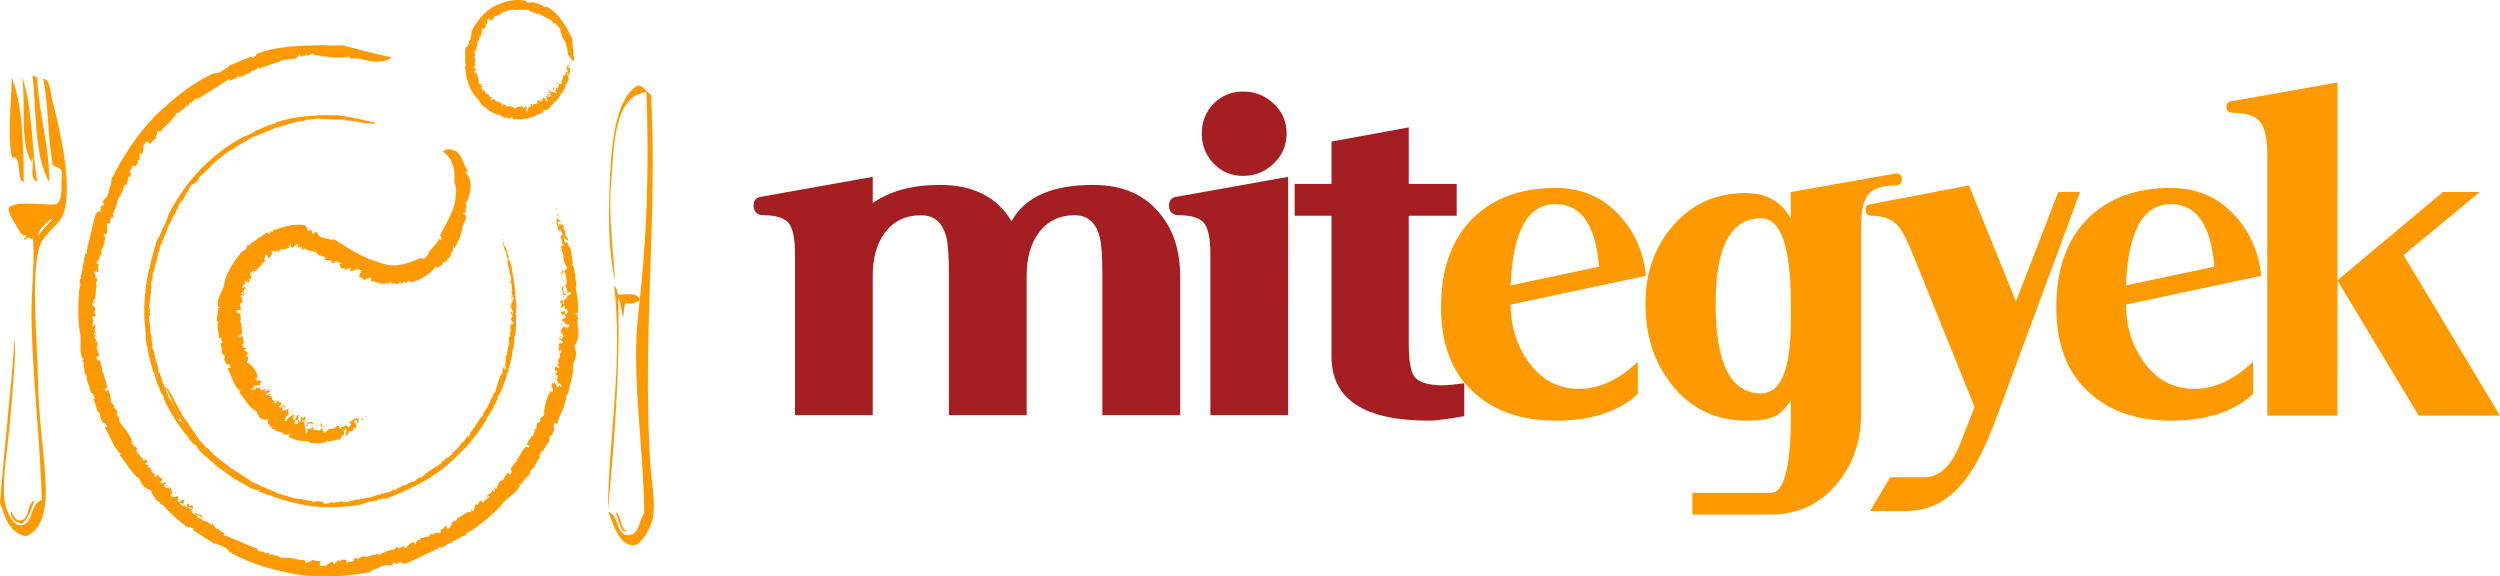 <?xml version="1.0" encoding="UTF-8" standalone="no"?>
<!-- Creator: CorelDRAW -->

<svg
   xmlns:dc="http://purl.org/dc/elements/1.1/"
   xmlns:cc="http://creativecommons.org/ns#"
   xmlns:rdf="http://www.w3.org/1999/02/22-rdf-syntax-ns#"
   xmlns:svg="http://www.w3.org/2000/svg"
   xmlns="http://www.w3.org/2000/svg"
   xmlns:sodipodi="http://sodipodi.sourceforge.net/DTD/sodipodi-0.dtd"
   xmlns:inkscape="http://www.inkscape.org/namespaces/inkscape"
   xml:space="preserve"
   width="79.727mm"
   height="18.379mm"
   style="clip-rule:evenodd;fill-rule:evenodd;image-rendering:optimizeQuality;shape-rendering:geometricPrecision;text-rendering:geometricPrecision"
   viewBox="0 0 79.727 18.379"
   version="1.1"
   id="svg116"
   sodipodi:docname="logo.svg"
   inkscape:version="0.92.5 (2060ec1f9f, 2020-04-08)"><sodipodi:namedview
   pagecolor="#ffffff"
   bordercolor="#666666"
   borderopacity="1"
   objecttolerance="10"
   gridtolerance="10"
   guidetolerance="10"
   inkscape:pageopacity="0"
   inkscape:pageshadow="2"
   inkscape:window-width="1920"
   inkscape:window-height="1016"
   id="namedview118"
   showgrid="false"
   inkscape:zoom="1.2726459"
   inkscape:cx="206.26319"
   inkscape:cy="33.084337"
   inkscape:window-x="0"
   inkscape:window-y="27"
   inkscape:window-maximized="1"
   inkscape:current-layer="svg116" />
 <defs
   id="defs4">
  <style
   type="text/css"
   id="style2">
   <![CDATA[
    .fil0 {fill:none}
    .fil2 {fill:#a51e22}
    .fil3 {fill:#fe9a00}
    .fil1 {fill:#fe9a00}
   ]]>
  </style>
 
  
  
  
 
   
   
   
   
   
   
   
   
   
   
   
   
   
   
   
   
   
   
   
   
   
   
   
   
   
   
   
   
   
   
   
   
   
   
   
   
   
   
   
   
   
   
   
   
   
   
   
   
   
   
   
   
   
   
   
   
   
   
   
   
   
   
   
   
   
   
   
   
   
   
   
   
   
   
   
   
   
   
   
   
   
   
   
   
   
   
   
   
   
   
   
   
   
   
   
   
   
   
   
   
   
   
   
   
   
  </defs>
 <path
   id="_38611104"
   class="fil1"
   d="m 8.335,17.876 c 0.088,0.012 -0.033,-0.063 0.061,-0.006 -0.017,0.019 -0.038,0.032 -0.061,0.006 z"
   inkscape:connector-curvature="0"
   style="fill:#fe9a00" /><path
   id="_38611160"
   class="fil1"
   d="m 12.147,1.949 c -0.154,0.041 -0.314,0.006 -0.477,-0.032 -0.163,-0.037 -0.332,-0.075 -0.49,-0.043 -0.037,0.003 0.017,-0.083 -0.066,-0.071 -0.155,0.044 -0.347,0.043 -0.547,0.024 -0.2,-0.019 -0.41,-0.055 -0.597,-0.089 l 0.021,-0.025 c -0.072,-0.013 -0.152,0.072 -0.227,0.068 -0.002,-0.016 0.022,-0.024 0.003,-0.045 -0.015,0.049 -0.133,0.035 -0.16,0.074 -0.031,-0.015 -0.032,-0.053 -0.072,-0.069 l -0.037,0.059 c -0.102,0.143 -0.285,0.032 -0.434,0.128 0.006,-0.014 0.02,-0.026 0.005,-0.036 -0.241,0.125 -0.555,0.189 -0.821,0.305 0.006,-0.022 0.006,-0.058 -0.015,-0.074 0.001,0.059 -0.079,0.1 -0.149,0.136 -0.05,-0.044 -0.108,0.095 -0.202,0.097 l 0.003,-0.015 c -0.042,0.082 -0.104,0.003 -0.13,0.092 l -0.054,-0.027 c 8e-4,0.088 -0.104,-0.003 -0.141,0.059 l 0.008,0.015 c -0.04,0.04 -0.08,0.012 -0.119,0.045 l -0.008,-0.006 c -0.095,0.067 -0.172,0.054 -0.144,0.112 -0.056,-0.03 0.09,-0.07 0.005,-0.111 -0.313,0.223 -0.652,0.404 -0.965,0.62 -0.049,0.003 -0.075,0.012 -0.096,-0.003 -0.025,0.033 -0.111,0.093 -0.121,0.141 0.009,-0.009 -0.037,-0.013 -0.055,-0.003 -0.069,0.022 -0.022,0.103 -0.098,0.126 0.015,-0.032 0.011,-0.056 -0.01,-0.069 -0.024,0.081 -0.097,0.128 -0.147,0.19 0.003,-0.016 0.014,-0.033 3e-4,-0.048 -0.033,0.099 -0.126,0.089 -0.161,0.165 l -0.001,-0.047 c -0.117,0.043 0.019,0.083 -0.074,0.131 0.012,-0.026 -0.004,-0.031 -0.009,-0.046 -0.032,0.116 -0.159,0.204 -0.214,0.288 8e-4,-0.008 -0.007,-0.015 -0.007,-0.015 -0.07,0.079 -0.16,0.141 -0.221,0.246 -0.039,0.019 -0.05,-0.075 -0.117,0.016 0.052,0.05 -0.107,0.161 -0.006,0.171 -0.071,0.061 -0.188,0.156 -0.211,0.222 0.007,-0.052 -0.094,-0.025 -0.047,-0.09 l -0.071,0.016 c -0.016,-0.028 0.047,-0.041 0.008,-0.052 -0.024,0.033 -0.077,0.143 -0.107,0.164 -0.014,0.088 0.006,0.196 -0.058,0.297 0.012,-0.063 -0.079,-0.026 -0.066,-0.064 0.001,0.074 0.004,0.149 0.008,0.222 -0.02,0.034 -0.049,-0.028 -0.068,0.03 0.016,0.009 0.012,0.038 0.014,0.061 -0.015,0.007 -0.078,0.146 -0.143,0.118 -0.032,-0.002 0.024,-0.063 -0.02,-0.041 -0.04,0.062 -0.022,0.079 -0.061,0.141 l -0.009,-0.004 c -0.035,0.035 -0.051,0.139 0.008,0.116 0.019,-0.027 -0.041,-0.014 0.002,-0.044 0.015,0.053 -0.02,0.131 -0.057,0.194 0.003,-0.028 -0.013,-0.036 -0.025,-0.056 -0.005,0.116 -0.042,0.215 -0.075,0.322 0.028,0.019 -0.032,-0.068 -0.009,-0.072 -0.108,0.099 -0.081,0.288 -0.191,0.359 0.003,-0.02 0.046,0.014 0.037,0.01 -0.034,0.059 -0.074,0.033 -0.077,0.081 -0.027,-0.009 -0.016,0.054 -0.028,0.1 0.008,0.031 -0.017,0.005 -0.003,-0.033 -0.007,0.069 -0.07,0.318 -0.16,0.436 0.018,0.006 0.029,0.111 0.016,0.142 l -0.035,-0.03 c -0.035,0.018 -0.036,0.107 -0.072,0.098 0.022,0.088 0.057,-0.277 0.06,-0.17 -0.043,0.009 0.015,0.154 -0.032,0.111 -0.022,0.064 5e-4,0.144 -0.059,0.19 0.013,-0.015 -0.038,-0.074 -0.053,-0.021 -0.025,0.095 0.01,0.034 -0.002,0.113 l 0.001,0.053 c 0.039,0.018 -0.032,0.08 0.023,0.062 -0.037,-8e-4 -0.022,0.14 -0.084,0.107 l -0.048,-0.031 c -0.008,0.042 0.035,0.085 0.049,0.124 -0.006,0.004 -0.02,0.011 -0.028,0.006 0.079,0.033 -0.035,0.094 0.015,0.16 -0.051,0.076 -0.059,0.215 -0.118,0.24 0.009,0.072 0.025,0.139 -0.009,0.21 -0.005,-0.017 -0.002,-0.038 -0.019,-0.047 -0.034,0.041 -0.015,0.059 -0.011,0.105 -0.01,-0.013 -0.068,0.083 -0.106,0.13 0.012,0.071 0.061,0.058 0.086,0.07 -0.093,0.044 0.02,0.196 -0.065,0.258 -0.008,-0.025 -0.025,-0.104 -0.054,-0.052 -0.091,0.047 0.042,0.133 -0.01,0.225 l 0.071,-0.014 c -0.048,0.038 0.022,0.149 -0.046,0.13 0.02,0.036 -0.035,0.113 0.032,0.11 -0.074,0.155 0.002,0.392 -0.121,0.485 0.01,0.024 -0.003,0.082 0.032,0.071 0.039,-0.037 -0.025,-0.056 0.001,-0.069 0.001,0.021 0.019,0.026 0.029,0.029 -0.018,0.049 -0.023,0.089 -0.077,0.039 -0.045,0.112 0.11,0.12 0.083,0.261 -0.028,-0.006 -0.039,0.004 -0.034,0.046 l 0.048,0.079 c -0.009,0.092 -0.062,0.053 -0.109,0.057 0.009,0.05 0.009,0.11 0.044,0.132 l -0.057,0.063 c 0.041,-0.046 0.029,0.04 0.042,0.062 l -0.013,-0.022 c -0.019,0.01 -0.004,0.067 0.003,0.096 0.029,-0.009 0.038,-0.068 0.044,-0.1 0.022,0.024 0.019,0.064 0.045,0.095 -0.047,-0.008 -0.028,0.082 -0.03,0.122 -0.006,0.046 0.045,0.047 0.044,0.06 -0.024,0.003 0.002,0.073 -0.034,0.042 -0.009,-0.015 0.02,-0.037 -0.003,-0.061 -0.016,0.031 -0.058,0.032 -0.022,0.091 0.027,0.044 0.089,-0.021 0.069,0.069 -0.013,-0.021 -0.033,-0.024 -0.05,-0.04 l -0.016,0.085 0.042,-0.001 c -0.009,0.012 -0.014,0.005 -0.019,0.011 0.046,0.019 0.027,0.124 0.079,0.135 0.009,0.04 -0.018,0.09 -0.018,0.13 l -0.004,-0.007 c -0.018,0.052 0.007,0.113 0.041,0.148 l -0.009,-5e-4 c 8e-4,0.027 0.017,0.087 0.047,0.115 -0.02,0.071 -0.152,0.052 -0.088,0.116 0.013,0.067 0.095,0.088 0.116,0.056 -0.006,0.125 0.09,0.243 0.052,0.369 0.021,0.012 0.028,-0.001 0.046,0.031 0.025,0.178 0.141,0.345 0.104,0.507 -0.032,-0.043 -0.041,0.01 -0.063,0.02 0.048,0.028 -0.021,0.062 0.044,0.055 0.035,-0.017 0.053,-0.019 0.053,-0.072 0.05,0.094 0.101,0.245 0.088,0.313 0.007,-0.034 0.025,-0.017 0.043,3e-4 -0.059,0.016 -0.041,0.093 -8e-4,0.14 l 0.037,-0.007 -0.022,0.051 c 0.019,0.017 0.08,-0.008 0.069,0.061 -0.012,0.009 -0.024,0.018 -0.03,0.032 0.05,0.044 0.129,0.101 0.126,0.175 l -0.028,0.073 c 0.016,0.023 0.065,0.052 0.059,-3e-4 0.016,0.117 0.042,0.185 0.016,0.239 0.182,0.122 0.312,0.363 0.417,0.56 l -0.027,0.01 c 0.008,0.066 0.057,-5e-4 0.061,0.046 -0.032,-0.002 -0.025,0.072 -0.076,0.05 0.019,0.091 0.097,0.068 0.136,0.107 0.035,-0.014 -0.043,-0.024 0.002,-0.042 0.016,3e-4 0.038,0.117 0.091,0.095 -0.006,0.031 -0.049,0.041 -0.073,0.045 l 0.05,0.028 c -0.018,0.094 -0.173,-0.055 -0.202,0.049 l 0.033,0.036 c -0.022,0.075 -0.124,-0.072 -0.074,0.045 0.052,0.03 0.142,0.02 0.136,-0.035 0.073,0.084 0.135,-0.036 0.196,0.064 -0.009,0.047 -0.059,-0.073 -0.083,-0.027 -0.006,0.074 0.082,0.077 0.097,0.127 -0.015,-0.059 0.056,-0.055 0.084,-0.033 0.013,0.065 -0.064,0.001 -0.02,0.074 0.033,-0.009 0.097,0.039 0.076,-0.03 0.074,-0.022 0.035,0.084 0.105,0.084 -0.023,0.056 -0.143,0.007 -0.108,0.098 0.029,-0.044 0.12,0.048 0.147,-0.039 0.011,0.038 -0.017,0.067 -0.056,0.066 0.008,0.062 0.144,0.039 0.081,0.118 l 0.049,-0.02 c -0.003,0.024 0.003,0.05 -0.001,0.089 0.028,0.036 0.142,0.066 0.084,0.116 0.015,0.006 0.079,0.088 0.092,0.02 -0.017,-0.072 -0.076,-0.03 -0.046,-0.107 -0.014,0.075 0.065,0.066 0.102,0.08 l -0.018,0.026 c 0.023,0.008 0.051,0.051 0.083,0.039 -0.023,-5e-4 -0.032,0.02 -0.026,0.039 l 0.048,-0.015 c 0.074,0.05 -0.043,0.073 0.025,0.128 L 5.11,15.341 c 0.015,0.005 0.005,0.058 0.043,0.079 0.04,-0.018 0.095,-0.032 0.127,-0.045 0.045,0.022 -0.017,0.051 0.045,0.054 l -0.077,-0.009 c -0.016,0.003 -0.018,0.082 0.028,0.128 0.039,0.02 0.124,0.021 0.094,-0.043 0.023,0.022 0.038,0.075 -8e-4,0.079 0.062,0.042 0.023,-0.04 0.085,-0.015 -3e-4,0.039 0.031,0.127 0.041,0.192 l -0.094,0.006 0.032,0.032 c -0.078,0.002 -0.006,0.053 -0.069,0.075 0.017,0.029 0.057,0.039 0.088,0.048 -0.004,-0.135 0.156,-0.031 0.192,-0.116 0.103,0.063 -0.075,0.217 0.103,0.195 -0.002,-0.032 0.083,-0.044 0.011,-0.075 0.05,0.058 0.091,-0.035 0.136,0.051 -0.071,-0.014 0.001,0.116 -0.102,0.096 0.022,-0.019 -0.027,-0.052 -0.043,-0.056 0.003,0.047 -0.059,0.065 8e-4,0.116 0.041,0.025 0.092,0.066 0.112,0.023 0.028,-0.041 -0.058,-0.043 -0.005,-0.063 0.082,0.047 0.05,0.118 0.132,0.071 -0.05,-0.032 -0.031,-0.083 -0.01,-0.11 l 0.065,0.027 -0.029,0.018 c 0.071,0.088 0.059,-0.028 0.137,0.044 l 0.002,0.084 c -0.052,0.031 -0.107,-0.116 -0.144,-0.029 0.052,0.047 0.097,0.022 0.135,0.082 -0.016,-0.003 -0.033,-0.013 -0.049,-0.015 0.018,0.018 -0.03,0.134 0.089,0.135 0.056,0.007 0.028,-0.02 0.049,-0.047 0.095,0.058 0.141,0.047 0.201,0.083 -0.047,0.049 0.1,0.077 -3e-4,0.091 -0.01,-0.054 -0.142,-0.144 -0.208,-0.114 -0.011,0.091 -0.064,-0.062 -0.128,-0.01 0.071,0.057 0.025,0.119 0.009,0.171 0.018,0.018 0.05,0.015 0.067,0.017 0.035,-0.035 0.007,-0.053 0.033,-0.096 0.074,0.071 0.169,0.104 0.238,0.095 0.016,0.039 -0.018,0.075 -0.053,0.056 0.106,0.056 0.21,0.131 0.301,0.204 -0.025,-0.108 0.117,0.05 0.105,-0.035 -0.044,-0.047 -0.06,-0.124 -0.015,-0.138 0.029,0.024 -0.018,0.03 -0.012,0.053 0.061,-0.013 0.031,0.1 0.103,0.064 -0.104,-0.033 -0.063,0.075 -0.108,0.119 0.084,0.01 -0.024,0.038 0.044,0.078 0.084,0.009 0.18,0.032 0.263,0.061 0.072,0.106 0.247,0.129 0.335,0.168 0.034,0.051 -0.024,0.102 0.022,0.137 0.06,0.026 -0.016,-0.09 0.061,-0.021 l -0.014,0.009 c 0.032,-0.003 0.146,0.117 0.208,0.032 l -0.054,0.061 c 0.014,0.013 0.036,0.004 0.052,0.002 -0.008,0.024 0.004,0.053 -0.029,0.057 0.038,0.072 0.12,0.04 0.182,0.062 l -0.024,-0.058 c 0.115,0.007 0.171,0.075 0.277,0.096 l -0.016,0.041 0.069,-0.005 c -0.028,0.036 0.021,0.082 0.064,0.058 -0.063,0.018 -0.127,0.034 -0.191,0.05 -0.036,-0.041 0.064,-0.034 0.049,-0.086 -0.012,-0.045 -0.11,-0.067 -0.138,-0.032 0.035,0.018 0.039,0.009 0.072,0.004 -0.006,0.063 -0.061,0.041 -0.101,0.07 0.02,0.005 0.041,0.033 0.051,0.016 -0.047,0.015 -0.086,0.006 -0.149,-0.017 0.05,-0.007 -0.011,-0.045 0.011,-0.056 -0.022,0.05 -0.088,0.042 -0.16,-0.003 -0.033,-0.082 -0.158,-0.022 -0.24,-0.078 0.056,-0.035 0.117,-0.056 0.178,-0.054 -0.045,-0.05 -0.062,-0.025 -0.106,-0.075 -0.041,0.026 -0.083,0.076 -0.164,0.066 l 0.012,-0.039 c -0.072,-0.011 -0.096,0.044 -0.173,-0.007 -0.133,-0.088 -0.274,-0.164 -0.376,-0.228 l 0.014,-0.038 c -0.097,0.044 -0.206,-0.083 -0.3,-0.098 -0.11,-0.115 -0.298,-0.15 -0.327,-0.255 -0.237,-0.13 -0.443,-0.254 -0.648,-0.451 l 0.071,-0.015 c -0.064,8e-4 -0.005,-0.048 -0.047,-0.074 0.015,0.074 -0.088,0.002 -0.136,0.006 -0.066,-0.12 -0.214,-0.193 -0.321,-0.244 l 0.023,-0.033 c -0.13,-0.025 -0.181,-0.172 -0.268,-0.286 5e-4,-0.024 0.009,-0.07 -0.022,-0.098 -0.096,-0.013 -0.119,-0.046 -0.222,-0.106 -0.054,-0.064 -0.127,-0.18 -0.16,-0.263 -0.26,-0.19 -0.4,-0.492 -0.615,-0.743 l 0.026,-0.047 c -0.123,-0.109 -0.214,-0.265 -0.291,-0.42 -0.078,-0.156 -0.142,-0.312 -0.222,-0.425 l 0.08,-0.012 c -0.015,-0.089 -0.098,-0.17 -0.139,-0.125 -0.013,-0.09 -0.118,-0.184 -0.081,-0.262 -0.019,-0.088 -0.072,-0.086 -0.108,-0.152 -0.035,-0.179 -0.063,-0.238 -0.129,-0.393 l 0.009,0.041 c 0.021,0.012 0.053,0.002 0.045,-0.04 -0.04,-0.052 -0.049,-0.227 -0.118,-0.137 -0.003,-0.189 -0.157,-0.394 -0.128,-0.585 -0.021,0.021 -0.035,-0.021 -0.056,-0.035 -0.037,-0.156 -0.019,-0.331 -0.082,-0.447 0.008,-0.027 0.049,0.031 0.04,-0.033 -0.016,-0.036 -0.032,0.006 -0.054,-0.039 -0.089,-0.248 -0.026,-0.526 -0.056,-0.756 C 2.473,10.244 2.494,9.804 2.511,9.405 l 0.018,0.006 c -0.062,-0.14 0.095,-0.306 0.001,-0.424 0.021,-0.029 0.022,-0.119 0.054,-0.091 -0.037,-0.113 0.084,-0.287 0.048,-0.45 -0.004,0.014 -0.002,0.022 0.003,0.04 0.065,-0.145 0.036,-0.291 0.107,-0.442 0.004,0.018 0.004,0.049 0.021,0.058 0.047,-0.052 -0.044,-0.165 0.05,-0.176 0.007,-0.035 -0.037,-0.037 -0.04,-0.014 0.114,-0.336 0.167,-0.72 0.277,-1.077 0.143,-0.228 0.143,0.044 0.158,-0.177 0.022,-0.009 -0.027,-0.026 -0.009,-0.02 0.007,-0.086 0.138,-0.074 0.117,-0.144 -0.059,-0.003 -0.013,-0.048 -0.043,-0.064 0.096,-0.132 0.154,-0.137 0.17,-0.272 l 0.022,0.022 c -0.009,-0.174 0.107,-0.305 0.086,-0.465 0.376,-0.735 0.811,-1.41 1.366,-1.988 0.283,-0.273 0.572,-0.534 0.881,-0.77 0.308,-0.236 0.637,-0.446 0.993,-0.611 0.195,-0.015 0.205,-0.022 0.372,-0.141 -0.002,0.015 -0.012,0.024 0.004,0.029 -0.017,-0.065 0.125,-0.066 0.118,-0.131 0.267,-0.108 0.508,-0.223 0.789,-0.316 -0.043,0.021 -0.05,0.08 0.002,0.059 l 0.043,-0.059 0.014,0.015 c 0.033,-0.021 0.064,-0.065 0.021,-0.073 0.348,-0.14 0.715,-0.207 1.079,-0.241 0.365,-0.034 0.727,-0.036 1.088,-0.049 0.171,0.025 0.414,0.006 0.601,0.006 0.547,0.129 1.013,0.284 1.562,0.378 -0.003,0.002 -0.114,0.144 -0.339,0.127 z"
   inkscape:connector-curvature="0"
   style="fill:#fe9a00" /><path
   id="_38611808"
   class="fil1"
   d="m 8.231,17.85 c -0.01,-0.038 -0.064,-0.074 -0.005,-0.101 -0.002,0.032 0.019,0.074 0.005,0.101 z"
   inkscape:connector-curvature="0"
   style="fill:#fe9a00" /><path
   id="_74090176"
   class="fil1"
   d="m 6.853,16.872 c -0.006,0.007 -0.014,-0.024 -0.016,-0.031 0.018,0.008 0.047,-0.007 0.053,0.016 -0.018,-0.009 -0.022,0.007 -0.037,0.015 z"
   inkscape:connector-curvature="0"
   style="fill:#fe9a00" /><path
   id="_38612208"
   class="fil1"
   d="m 6.511,16.636 c 0.02,-0.021 0.105,0.007 0.15,0.032 -0.05,-0.01 -0.1,-0.021 -0.15,-0.032 z"
   inkscape:connector-curvature="0"
   style="fill:#fe9a00" /><path
   id="_74092520"
   class="fil1"
   d="m 6.26,16.313 c -0.013,-0.04 0.001,-0.046 0.036,-0.019 -0.005,0.015 -0.021,0.013 -0.036,0.019 z"
   inkscape:connector-curvature="0"
   style="fill:#fe9a00" /><path
   id="_74105032"
   class="fil1"
   d="m 6.202,16.352 c -0.026,-0.018 -0.029,-0.042 -0.032,-0.066 -0.013,0.022 0.067,0.032 0.032,0.066 z"
   inkscape:connector-curvature="0"
   style="fill:#fe9a00" /><path
   id="_74107920"
   class="fil1"
   d="m 5.616,15.747 c -0.016,-0.012 -0.062,-0.024 -0.056,-0.061 8e-4,0.032 0.093,0.04 0.056,0.061 z"
   inkscape:connector-curvature="0"
   style="fill:#fe9a00" /><path
   id="_73998392"
   class="fil1"
   d="m 5.312,15.506 c -0.007,-0.011 -0.007,-0.018 -0.023,-0.023 -0.007,-0.026 0.024,-0.024 0.039,-0.012 z"
   inkscape:connector-curvature="0"
   style="fill:#fe9a00" /><polygon
   id="_74097944"
   class="fil1"
   points="3.08,8.817 3.099,8.782 3.106,8.828 "
   style="fill:#fe9a00"
   transform="translate(0,-3.6636856e-5)" /><path
   id="_74097992"
   class="fil1"
   d="m 4.147,5.738 c 0.007,-0.047 0.037,-0.011 0.044,-0.015 -0.017,0.035 -0.021,-0.032 -0.044,0.015 z"
   inkscape:connector-curvature="0"
   style="fill:#fe9a00" /><polygon
   id="_74103808"
   class="fil1"
   points="5.028,4.224 5.074,4.259 5.065,4.269 "
   style="fill:#fe9a00"
   transform="translate(0,-3.6636856e-5)" /><path
   id="_74103976"
   class="fil1"
   d="m 17.781,6.699 c -0.045,-0.082 -0.026,0.066 -0.042,-0.048 0.025,0.003 0.047,0.013 0.042,0.048 z"
   inkscape:connector-curvature="0"
   style="fill:#fe9a00" /><path
   id="_74133392"
   class="fil1"
   d="m 3.718,13.344 c 0.125,0.105 0.198,0.26 0.272,0.421 0.074,0.16 0.15,0.325 0.271,0.438 0.025,0.029 -0.072,0.037 -0.011,0.1 0.129,0.103 0.246,0.264 0.356,0.445 0.11,0.18 0.213,0.379 0.303,0.557 l -0.032,-0.002 c 0.035,0.068 0.147,0.083 0.19,0.149 -0.01,0.011 -0.032,-0.003 -0.035,0.025 0.045,-0.018 0.107,0.09 0.153,0.089 0.008,0.035 -0.019,0.06 -0.006,0.103 l 0.066,-0.006 c 0.168,-0.003 0.2,0.22 0.363,0.285 -0.014,0.004 -0.032,0 -0.03,0.018 0.24,0.125 0.481,0.35 0.732,0.502 -0.019,0.009 -0.047,0.03 -0.045,0.059 0.043,-0.038 0.122,0.004 0.192,0.041 -0.002,0.07 0.137,0.033 0.196,0.11 l -0.013,0.007 c 0.086,-0.015 0.066,0.086 0.148,0.052 l 0.014,0.062 c 0.064,-0.055 0.062,0.089 0.13,0.082 l 0.006,-0.016 c 0.054,0.009 0.059,0.06 0.107,0.072 l -3e-4,0.01 c 0.108,0.038 0.147,0.111 0.172,0.052 0.013,0.066 -0.106,-0.033 -0.084,0.065 0.357,0.125 0.7,0.298 1.052,0.427 0.032,0.039 0.055,0.056 0.057,0.083 0.039,5e-4 0.138,0.036 0.179,0.015 -0.012,-0.003 0.014,0.039 0.032,0.048 0.059,0.044 0.09,-0.045 0.154,0.005 -0.033,0.008 -0.048,0.025 -0.045,0.051 0.074,-0.029 0.154,0.002 0.231,0.006 -0.014,0.007 -0.033,0.009 -0.035,0.029 0.093,-0.033 0.143,0.051 0.221,0.033 l -0.034,0.03 c 0.104,0.072 0.05,-0.067 0.142,-0.018 -0.026,0.006 -0.02,0.022 -0.028,0.036 0.105,-0.045 0.248,0.008 0.343,0.002 -0.006,0.004 -0.006,0.015 -0.006,0.015 0.101,0.01 0.203,0.048 0.317,0.033 0.039,0.022 -0.024,0.089 0.085,0.089 0.004,-0.074 0.184,-0.01 0.129,-0.101 0.089,0.022 0.232,0.062 0.294,0.04 -0.043,0.026 0.039,0.094 -0.037,0.095 l 0.056,0.049 c -0.011,0.03 -0.059,-0.014 -0.043,0.026 0.039,-5e-4 0.153,-0.024 0.186,-0.011 0.074,-0.043 0.14,-0.127 0.254,-0.135 -0.054,0.029 0.03,0.083 -0.006,0.095 0.054,-0.047 0.107,-0.096 0.159,-0.144 0.038,-0.004 0.009,0.059 0.064,0.038 -0.003,-0.02 0.02,-0.033 0.036,-0.05 0.015,0.009 0.155,-0.024 0.175,0.048 0.018,0.028 -0.061,0.019 -0.018,0.043 0.07,-0.005 0.072,-0.03 0.142,-0.036 l 0.002,0.009 c 0.047,0.008 0.134,-0.043 0.081,-0.079 -0.032,5e-4 0.016,0.043 -0.034,0.026 0.029,-0.045 0.108,-0.064 0.177,-0.072 -0.022,0.015 -0.018,0.034 -0.026,0.056 0.088,-0.068 0.183,-0.098 0.283,-0.137 -0.003,-0.035 -0.03,0.069 -0.048,0.052 0.139,0.03 0.262,-0.11 0.382,-0.062 -0.017,0.009 -0.018,-0.047 -0.015,-0.038 0.064,-0.008 0.07,0.042 0.107,0.015 0.009,0.028 0.05,-0.02 0.09,-0.039 0.018,-0.026 0.014,0.012 -0.022,0.023 0.055,-0.036 0.277,-0.137 0.42,-0.135 -0.007,-0.018 0.064,-0.094 0.094,-0.101 v 0.048 c 0.035,0.018 0.101,-0.035 0.116,3e-4 0.051,-0.073 -0.239,0.124 -0.162,0.055 0.033,0.03 0.104,-0.108 0.102,-0.042 0.061,-0.021 0.105,-0.089 0.175,-0.068 -0.019,-0.002 -0.032,0.078 0.017,0.058 0.085,-0.038 0.018,-0.029 0.084,-0.069 l 0.038,-0.034 c -0.011,-0.043 0.078,-0.022 0.031,-0.058 0.022,0.032 0.116,-0.068 0.131,0.005 l 0.007,0.06 c 0.036,-0.018 0.041,-0.082 0.061,-0.117 0.006,0.003 0.02,0.01 0.021,0.02 -0.024,-0.086 0.09,-0.029 0.108,-0.112 0.087,-0.004 0.194,-0.083 0.249,-0.049 0.048,-0.052 0.087,-0.107 0.16,-0.122 -0.009,0.015 -0.026,0.025 -0.022,0.045 0.052,0.004 0.052,-0.024 0.084,-0.056 -0.003,0.017 0.103,0.005 0.161,0.009 0.045,-0.054 0.005,-0.087 -0.002,-0.116 0.09,0.051 0.131,-0.138 0.229,-0.105 -0.013,0.022 -0.061,0.085 -0.005,0.078 0.091,0.047 0.072,-0.117 0.172,-0.13 l -0.054,-0.051 c 0.058,0.017 0.096,-0.111 0.124,-0.042 0.014,-0.039 0.105,-0.04 0.061,-0.095 0.16,-0.034 0.287,-0.244 0.432,-0.198 0.011,-0.024 0.062,-0.048 0.033,-0.071 -0.051,-0.009 -0.025,0.055 -0.051,0.041 0.015,-0.014 0.007,-0.033 0.004,-0.042 0.047,-0.016 0.08,-0.036 0.077,0.041 0.11,-0.032 0.02,-0.166 0.141,-0.231 0.012,0.027 0.027,0.03 0.055,0 l 0.028,-0.089 c 0.074,-0.049 0.078,0.019 0.109,0.057 0.031,-0.038 0.076,-0.076 0.07,-0.118 l 0.081,0.009 c -0.059,-0.006 0.011,-0.05 0.019,-0.074 l -0.009,0.025 c 0.019,0.01 0.052,-0.038 0.069,-0.062 -0.024,-0.018 -0.073,0.011 -0.101,0.025 0.004,-0.033 0.035,-0.055 0.042,-0.097 0.023,0.044 0.078,-0.028 0.108,-0.05 0.038,-0.023 0.007,-0.067 0.017,-0.074 0.017,0.018 0.052,-0.047 0.052,0.003 -0.005,0.017 -0.039,0.006 -0.043,0.039 0.032,-0.006 0.059,0.029 0.08,-0.038 0.016,-0.05 -0.07,-0.062 0.009,-0.101 -0.007,0.025 0.003,0.042 0.002,0.067 l 0.072,-0.039 -0.027,-0.035 c 0.015,5e-4 0.012,0.009 0.02,0.009 -0.015,-0.051 0.074,-0.099 0.051,-0.15 0.024,-0.033 0.078,-0.041 0.107,-0.066 l -0.003,0.008 c 0.05,-0.017 0.079,-0.076 0.084,-0.127 l 0.006,0.008 c 0.019,-0.017 0.054,-0.068 0.056,-0.111 0.065,-0.027 0.133,0.096 0.139,0.002 0.041,-0.053 0.007,-0.135 -0.03,-0.132 0.096,-0.073 0.123,-0.226 0.239,-0.272 -0.004,-0.025 -0.018,-0.023 -0.006,-0.058 0.115,-0.131 0.166,-0.333 0.308,-0.401 -0.012,0.053 0.033,0.028 0.054,0.041 -0.009,-0.058 0.059,-0.02 0.013,-0.071 -0.034,-0.018 -0.047,-0.033 -0.086,-3e-4 0.038,-0.1 0.117,-0.236 0.176,-0.267 -0.029,0.016 -0.028,-0.011 -0.027,-0.036 0.048,0.04 0.094,-0.023 0.103,-0.086 l -0.028,-0.027 0.051,-0.013 c 5e-4,-0.026 -0.056,-0.062 0.002,-0.095 0.014,0.005 0.028,0.009 0.042,0.005 0.002,-0.069 -0.006,-0.171 0.051,-0.213 l 0.071,-0.022 c 0.007,-0.028 -0.002,-0.086 -0.037,-0.05 0.076,-0.086 0.11,-0.149 0.166,-0.161 -0.023,-0.229 0.074,-0.487 0.153,-0.697 l 0.024,0.017 c 0.044,-0.048 -0.035,-0.047 -0.004,-0.08 0.018,0.028 0.069,-0.023 0.084,0.034 0.055,-0.072 -0.01,-0.124 -0.006,-0.181 -0.032,-0.021 0.009,0.051 -0.032,0.025 -0.009,-0.013 0.062,-0.104 0.014,-0.135 0.027,-0.014 0.06,0.015 0.078,0.034 l -0.01,-0.059 c 0.08,-0.042 0.067,0.18 0.161,0.14 l 0.006,-0.051 c 0.069,-0.028 0.024,0.149 0.079,0.034 -0.01,-0.062 -0.073,-0.131 -0.11,-0.093 0.016,-0.113 -0.11,-0.09 -0.074,-0.204 0.039,-0.022 -0.018,0.095 0.032,0.086 0.057,-0.041 0.006,-0.117 0.033,-0.161 -0.034,0.048 -0.075,-0.013 -0.076,-0.051 0.039,-0.051 0.041,0.053 0.067,-0.029 -0.027,-0.022 -0.032,-0.105 -0.069,-0.045 -0.062,-0.049 0.04,-0.081 -0.004,-0.141 0.055,-0.015 0.094,0.116 0.139,0.03 -0.05,0.002 -0.039,-0.13 -0.12,-0.099 0.021,-0.033 0.059,-0.027 0.083,0.006 0.041,-0.045 -0.061,-0.145 0.037,-0.14 l -0.045,-0.029 c 0.019,-0.013 0.035,-0.033 0.067,-0.054 0.01,-0.046 -0.04,-0.161 0.033,-0.142 -0.005,-0.016 0.015,-0.121 -0.042,-0.09 -0.042,0.059 0.025,0.082 -0.05,0.105 0.064,-0.035 0.009,-0.095 -0.005,-0.135 l 0.03,-0.001 c -0.008,-0.024 0.006,-0.074 -0.023,-0.094 0.014,0.02 0.035,0.014 0.044,-0.002 l -0.04,-0.03 c -0.009,-0.094 0.08,-0.009 0.079,-0.1 l 0.025,0.072 c -0.005,-0.016 0.04,-0.04 0.032,-0.085 -0.038,-0.022 -0.082,-0.06 -0.112,-0.078 -0.012,-0.052 0.048,-0.017 0.012,-0.071 l 0.041,0.071 c 0.012,0.012 0.072,-0.035 0.077,-0.103 -0.009,-0.045 -0.061,-0.117 -0.09,-0.053 0.003,-0.034 0.032,-0.078 0.059,-0.048 -0.007,-0.078 -0.044,0.006 -0.063,-0.062 0.029,-0.024 0.074,-0.105 0.116,-0.153 l 0.062,0.075 0.004,-0.046 c 0.05,0.065 0.043,-0.028 0.098,0.011 0.011,-0.032 -0.006,-0.072 -0.019,-0.104 -0.096,0.087 -0.119,-0.112 -0.204,-0.089 -0.018,-0.126 0.206,-0.071 0.079,-0.207 -0.022,0.021 -0.084,-0.042 -0.062,0.037 0.011,-0.078 -0.082,-0.054 -0.047,-0.145 0.034,0.069 0.085,-0.072 0.134,0.027 -0.028,-0.007 -0.022,0.055 -0.015,0.071 0.033,-0.032 0.084,0.009 0.085,-0.073 -0.007,-0.05 -0.009,-0.118 -0.052,-0.108 -0.048,0.002 0.005,0.075 -0.043,0.044 -0.016,-0.098 0.056,-0.115 -0.029,-0.154 0.008,0.061 -0.042,0.077 -0.074,0.076 l -0.018,-0.071 0.032,0.013 c 0.02,-0.114 -0.058,-0.032 -0.052,-0.142 l 0.061,-0.054 c 0.055,0.024 -0.02,0.161 0.068,0.14 0.002,-0.073 -0.043,-0.095 -0.023,-0.164 0.008,0.015 0.011,0.035 0.019,0.05 0.002,-0.026 0.117,-0.058 0.044,-0.158 -0.029,-0.052 -0.032,-0.012 -0.065,-0.012 -0.016,-0.116 -0.053,-0.147 -0.064,-0.221 0.065,0.009 -0.005,-0.132 0.068,-0.056 -0.033,0.042 -0.018,0.208 0.045,0.245 0.073,-0.048 -0.006,0.092 0.072,0.114 -0.002,-0.095 0.072,-0.095 0.12,-0.113 0.002,-0.027 -0.02,-0.051 -0.029,-0.067 -0.047,-0.008 -0.044,0.027 -0.091,0.032 0.006,-0.107 -0.028,-0.206 -0.078,-0.259 0.019,-0.037 0.066,-0.032 0.074,0.01 -0.025,-0.124 -0.034,-0.258 -0.036,-0.379 -0.064,0.088 -0.035,-0.129 -0.09,-0.067 -0.007,0.066 -0.054,0.127 -0.091,0.098 -5e-4,-0.039 0.033,-0.004 0.047,-0.022 -0.047,-0.043 0.054,-0.088 -0.017,-0.126 0.041,0.108 0.094,0.006 0.155,0.017 -0.045,-0.076 0.042,-0.003 0.029,-0.085 -0.045,-0.076 -0.088,-0.172 -0.117,-0.259 0.033,-0.126 -0.058,-0.286 -0.084,-0.385 0.016,-0.061 0.089,-0.043 0.086,-0.103 -0.018,-0.067 -0.057,0.07 -0.052,-0.038 l 0.015,0.006 c -0.022,-0.025 -0.004,-0.195 -0.105,-0.195 l 0.077,0.008 c 0.001,-0.02 -0.02,-0.033 -0.031,-0.045 0.022,-0.008 0.037,-0.036 0.06,-0.011 0.03,-0.077 -0.045,-0.126 -0.067,-0.191 l -0.028,0.057 c -0.066,-0.101 -0.05,-0.19 -0.101,-0.292 l 0.04,-0.012 -0.046,-0.054 c 0.044,3e-4 0.047,-0.069 0.003,-0.089 0.052,0.042 0.103,0.085 0.155,0.129 -0.007,0.056 -0.065,-0.033 -0.094,0.012 -0.026,0.038 0.018,0.134 0.062,0.136 -0.008,-0.04 -0.018,-0.039 -0.042,-0.063 0.051,-0.034 0.068,0.026 0.114,0.042 -0.009,-0.02 -0.002,-0.055 -0.02,-0.053 0.04,0.03 0.057,0.07 0.08,0.136 -0.036,-0.038 -0.027,0.037 -0.048,0.025 0.05,-0.012 0.086,0.048 0.096,0.136 -0.04,0.079 0.082,0.146 0.091,0.25 -0.06,-0.026 -0.114,-0.064 -0.149,-0.116 -0.009,0.068 0.02,0.067 0.01,0.136 0.045,0.018 0.108,0.023 0.15,0.097 l -0.036,0.015 c 0.036,0.068 0.091,0.053 0.102,0.149 0.017,0.166 0.049,0.332 0.065,0.457 l -0.037,0.012 c 0.092,0.054 0.066,0.224 0.113,0.313 -0.016,0.164 0.074,0.343 0.015,0.432 0.051,0.279 0.088,0.529 0.07,0.824 l -0.055,-0.05 c 0.04,0.053 -0.033,0.034 -0.025,0.085 0.046,-0.059 0.056,0.072 0.089,0.111 -0.047,0.129 -0.01,0.299 0.019,0.42 l -0.039,0.001 c 0.062,0.125 -0.015,0.259 -0.045,0.402 -0.018,0.015 -0.057,0.035 -0.058,0.079 0.05,0.088 0.04,0.129 0.059,0.251 -0.013,0.085 -0.053,0.218 -0.094,0.298 0.022,0.336 -0.114,0.641 -0.166,0.976 l -0.05,0.007 c -0.004,0.171 -0.062,0.343 -0.129,0.505 -0.066,0.162 -0.141,0.312 -0.176,0.449 l -0.058,-0.06 c -0.056,0.067 -0.064,0.187 -0.006,0.194 -0.058,0.067 -0.062,0.213 -0.143,0.23 -0.053,0.071 -0.018,0.115 -0.045,0.185 -0.11,0.14 -0.137,0.2 -0.21,0.351 l 0.025,-0.033 c -0.005,-0.026 -0.031,-0.045 -0.057,-0.013 -0.013,0.066 -0.136,0.181 -0.028,0.184 -0.137,0.118 -0.192,0.375 -0.351,0.469 0.029,0.005 0.006,0.043 0.009,0.069 -0.092,0.127 -0.232,0.22 -0.278,0.345 -0.025,0.01 -0.007,-0.06 -0.05,-0.014 -0.017,0.036 0.024,0.024 0.005,0.069 -0.127,0.228 -0.37,0.347 -0.521,0.515 -0.252,0.324 -0.589,0.578 -0.893,0.811 l -0.007,-0.018 c -0.065,0.139 -0.283,0.109 -0.312,0.261 -0.035,8e-4 -0.101,0.056 -0.101,0.011 -0.061,0.101 -0.263,0.107 -0.36,0.238 0.013,-0.005 0.018,-0.012 0.028,-0.028 -0.147,0.035 -0.236,0.149 -0.391,0.184 0.011,-0.015 0.034,-0.033 0.03,-0.053 -0.068,-0.007 -0.094,0.139 -0.16,0.066 -0.03,0.016 -0.004,0.054 0.014,0.042 -0.317,0.112 -0.633,0.305 -0.963,0.433 -0.256,0.021 -0.056,-0.148 -0.227,-0.023 -0.02,-0.013 -0.003,0.039 -0.01,0.02 -0.068,0.047 -0.139,-0.07 -0.178,-0.009 0.034,0.051 -0.027,0.041 -0.021,0.075 -0.157,0.001 -0.196,-0.044 -0.305,0.025 l 0.003,-0.032 c -0.122,0.115 -0.29,0.098 -0.395,0.216 -0.773,0.138 -1.538,0.19 -2.305,0.081 -0.376,-0.07 -0.746,-0.151 -1.111,-0.264 -0.364,-0.114 -0.722,-0.259 -1.063,-0.456 -0.132,-0.155 -0.143,-0.158 -0.334,-0.226 0.013,-0.007 0.025,-0.004 0.018,-0.021 -0.037,0.054 -0.126,-0.064 -0.17,-0.018 -0.245,-0.157 -0.478,-0.289 -0.721,-0.468 0.042,0.022 0.089,-0.008 0.042,-0.038 l -0.07,-3e-4 0.002,-0.021 c -0.036,-0.016 -0.087,-0.014 -0.067,0.028 -0.318,-0.206 -0.595,-0.473 -0.845,-0.758 -0.251,-0.285 -0.476,-0.589 -0.708,-0.884 -0.088,-0.16 -0.252,-0.352 -0.368,-0.51 -0.244,-0.539 -0.418,-1.027 -0.689,-1.546 9e-4,0.002 0.174,0.008 0.301,0.207 z"
   inkscape:connector-curvature="0"
   style="fill:#fe9a00" /><path
   id="_74137352"
   class="fil1"
   d="m 17.827,6.802 c -0.021,0.032 -0.015,0.099 -0.071,0.066 0.025,-0.017 0.043,-0.062 0.071,-0.066 z"
   inkscape:connector-curvature="0"
   style="fill:#fe9a00" /><path
   id="_74243776"
   class="fil1"
   d="m 17.96,8.565 c 0.009,5e-4 -0.008,0.026 -0.012,0.032 -0.006,-0.02 -0.034,-0.035 -0.021,-0.054 0.005,0.021 0.02,0.015 0.034,0.022 z"
   inkscape:connector-curvature="0"
   style="fill:#fe9a00" /><path
   id="_74240848"
   class="fil1"
   d="m 17.997,8.999 c -0.028,-0.004 -0.059,-0.093 -0.069,-0.146 0.024,0.049 0.046,0.097 0.069,0.146 z"
   inkscape:connector-curvature="0"
   style="fill:#fe9a00" /><path
   id="_74246288"
   class="fil1"
   d="m 17.916,9.409 c -0.021,0.036 -0.035,0.027 -0.036,-0.019 0.015,-0.004 0.022,0.01 0.036,0.019 z"
   inkscape:connector-curvature="0"
   style="fill:#fe9a00" /><path
   id="_74149136"
   class="fil1"
   d="m 17.979,9.433 c 0.003,0.033 -0.013,0.051 -0.028,0.068 0.024,-0.002 -0.018,-0.076 0.028,-0.068 z"
   inkscape:connector-curvature="0"
   style="fill:#fe9a00" /><path
   id="_74152064"
   class="fil1"
   d="m 17.898,10.3 c 0.001,0.021 0.021,0.067 -0.011,0.084 0.023,-0.02 -0.028,-0.103 0.011,-0.084 z"
   inkscape:connector-curvature="0"
   style="fill:#fe9a00" /><path
   id="_74138744"
   class="fil1"
   d="m 17.908,10.704 c -0.003,0.013 -0.009,0.018 -0.003,0.034 -0.015,0.022 -0.032,-0.006 -0.033,-0.026 z"
   inkscape:connector-curvature="0"
   style="fill:#fe9a00" /><polygon
   id="_74144080"
   class="fil1"
   points="14.373,16.716 14.335,16.723 14.364,16.688 "
   style="fill:#fe9a00"
   transform="translate(0,-3.6636856e-5)" /><path
   id="_74144128"
   class="fil1"
   d="m 11.449,17.723 c -0.039,0.023 -0.031,-0.024 -0.039,-0.028 0.037,-0.007 -0.01,0.038 0.039,0.028 z"
   inkscape:connector-curvature="0"
   style="fill:#fe9a00" /><polygon
   id="_74251136"
   class="fil1"
   points="9.792,17.92 9.79,17.86 9.803,17.861 "
   style="fill:#fe9a00"
   transform="translate(0,-3.6636856e-5)" /><path
   id="_74254304"
   class="fil1"
   d="m 8.9,15.915 c 0.065,0.015 -0.03,-0.027 0.044,0.005 -0.011,0.005 -0.025,0.007 -0.044,-0.005 z"
   inkscape:connector-curvature="0"
   style="fill:#fe9a00" /><path
   id="_74287672"
   class="fil1"
   d="m 11.767,3.938 c -0.218,-0.003 -0.487,-0.105 -0.724,-0.097 -0.028,-8e-4 0.009,-0.027 -0.053,-0.027 -0.229,0.015 -0.583,-0.02 -0.863,-0.031 l 0.017,-0.009 c -0.053,-0.003 -0.116,0.028 -0.172,0.03 -8e-4,-0.006 0.017,-0.009 0.004,-0.015 -0.013,0.017 -0.1,0.017 -0.122,0.032 -0.023,-0.004 -0.022,-0.016 -0.051,-0.02 l -0.03,0.022 c -0.083,0.053 -0.215,0.028 -0.331,0.073 0.005,-0.006 0.016,-0.011 0.006,-0.013 -0.187,0.062 -0.424,0.116 -0.63,0.193 0.006,-0.009 0.011,-0.022 -0.003,-0.025 -0.006,0.021 -0.068,0.047 -0.122,0.07 -0.031,-0.01 -0.089,0.05 -0.157,0.065 l 0.004,-0.006 c -0.041,0.038 -0.074,0.016 -0.104,0.054 l -0.035,-0.002 c -0.011,0.034 -0.072,0.015 -0.106,0.045 l 0.003,0.005 c -0.034,0.022 -0.058,0.017 -0.09,0.038 l -0.004,-0.002 c -0.075,0.042 -0.127,0.051 -0.116,0.07 -0.034,-0.003 0.072,-0.044 0.02,-0.046 -0.248,0.143 -0.503,0.286 -0.741,0.45 -0.031,0.011 -0.05,0.021 -0.06,0.018 -0.021,0.02 -0.086,0.066 -0.102,0.091 0.007,-0.006 -0.021,0.002 -0.034,0.011 -0.047,0.025 -0.033,0.054 -0.084,0.081 0.015,-0.019 0.018,-0.029 0.007,-0.031 -0.03,0.044 -0.083,0.083 -0.125,0.124 0.005,-0.009 0.015,-0.019 0.009,-0.023 -0.039,0.056 -0.093,0.071 -0.128,0.117 l 0.009,-0.023 c -0.077,0.048 -0.005,0.037 -0.069,0.082 0.012,-0.016 0.004,-0.015 0.003,-0.021 -0.041,0.065 -0.132,0.139 -0.18,0.196 0.002,-0.004 -0.001,-0.006 -0.001,-0.006 -0.055,0.057 -0.118,0.111 -0.172,0.181 -0.025,0.019 -0.013,-0.029 -0.068,0.036 0.018,0.015 -0.09,0.113 -0.038,0.096 -0.051,0.05 -0.132,0.131 -0.156,0.173 0.014,-0.031 -0.044,0.007 -0.007,-0.041 l -0.04,0.025 c -0.003,-0.012 0.033,-0.034 0.014,-0.032 -0.019,0.024 -0.068,0.099 -0.087,0.117 -0.024,0.054 -0.035,0.112 -0.087,0.187 0.018,-0.04 -0.035,0.002 -0.02,-0.024 -0.014,0.044 -0.027,0.088 -0.039,0.131 -0.017,0.025 -0.018,-0.006 -0.039,0.033 0.006,0.002 -0.002,0.02 -0.005,0.034 -0.009,0.007 -0.066,0.107 -0.091,0.104 -0.015,0.006 0.023,-0.044 -0.002,-0.021 -0.03,0.047 -0.025,0.054 -0.055,0.101 l -0.003,-0.001 c -0.023,0.029 -0.05,0.098 -0.018,0.072 0.014,-0.021 -0.017,0 0.009,-0.028 -0.003,0.03 -0.033,0.087 -0.062,0.136 0.007,-0.018 3e-4,-0.02 -0.001,-0.03 -0.024,0.075 -0.058,0.147 -0.092,0.224 0.009,0.007 -0.002,-0.038 0.009,-0.046 -0.065,0.086 -0.086,0.206 -0.145,0.275 0.005,-0.014 0.017,8e-4 0.014,3e-4 -0.024,0.046 -0.037,0.036 -0.047,0.069 -0.01,-0.002 -0.016,0.04 -0.028,0.072 -0.001,0.019 -0.008,0.006 0.004,-0.022 -0.015,0.048 -0.08,0.231 -0.133,0.33 0.007,8e-4 -0.004,0.073 -0.014,0.097 l -0.01,-0.015 c -0.016,0.018 -0.029,0.081 -0.042,0.08 -0.004,0.059 0.062,-0.204 0.048,-0.129 -0.018,0.013 -0.016,0.106 -0.029,0.083 -0.018,0.049 -0.02,0.102 -0.049,0.144 0.007,-0.013 -0.005,-0.047 -0.018,-0.007 -0.022,0.071 -5e-4,0.022 -0.015,0.081 l -0.006,0.038 c 0.012,0.007 -0.022,0.062 0.001,0.042 -0.014,0.005 -0.025,0.105 -0.045,0.09 l -0.015,-0.016 c -0.008,0.031 0.003,0.056 0.004,0.083 -0.003,0.003 -0.009,0.01 -0.011,0.008 0.026,0.014 -0.023,0.073 -0.012,0.116 -0.028,0.061 -0.044,0.165 -0.068,0.191 -0.004,0.052 -0.005,0.101 -0.023,0.157 0,-0.012 0.003,-0.028 -0.003,-0.033 -0.016,0.034 -0.01,0.045 -0.013,0.079 -0.003,-0.009 -0.031,0.069 -0.048,0.107 -0.001,0.052 0.017,0.038 0.025,0.045 -0.036,0.041 -0.007,0.146 -0.041,0.2 -0.001,-0.018 -0.002,-0.077 -0.016,-0.036 -0.034,0.042 0.006,0.097 -0.017,0.17 l 0.025,-0.015 c -0.018,0.031 -5e-4,0.112 -0.022,0.102 0.005,0.026 -0.017,0.088 0.006,0.082 -0.032,0.122 -0.013,0.302 -0.056,0.376 0.003,0.018 -0.003,0.063 0.009,0.054 0.013,-0.029 -0.007,-0.042 0.002,-0.052 0,0.016 0.006,0.02 0.009,0.022 -0.007,0.038 -0.009,0.069 -0.027,0.032 -0.016,0.086 0.035,0.09 0.025,0.199 -0.009,-0.005 -0.013,0.003 -0.011,0.035 l 0.016,0.061 c -0.003,0.071 -0.02,0.041 -0.036,0.043 0.003,0.038 0.004,0.085 0.016,0.102 l -0.018,0.047 c 0.013,-0.035 0.01,0.03 0.015,0.048 l -0.005,-0.018 c -0.006,0.007 0,0.051 0.003,0.073 0.009,-0.006 0.011,-0.051 0.013,-0.075 0.008,0.018 0.008,0.049 0.017,0.074 -0.016,-0.008 -0.007,0.062 -0.007,0.092 -8e-4,0.035 0.017,0.038 0.017,0.048 -0.008,0.002 0.003,0.057 -0.01,0.031 -0.004,-0.012 0.006,-0.028 -0.003,-0.047 -0.004,0.023 -0.018,0.022 -0.004,0.068 0.011,0.035 0.029,-0.012 0.026,0.056 -0.006,-0.017 -0.012,-0.019 -0.018,-0.033 l -0.002,0.064 0.014,0.001 c -0.003,0.009 -0.005,0.003 -0.006,0.007 0.017,0.017 0.015,0.096 0.033,0.107 0.005,0.032 -0.002,0.068 0.001,0.098 l -0.002,-0.006 c -0.004,0.038 0.009,0.086 0.023,0.116 l -0.003,-0.003 c 0.002,0.02 0.011,0.067 0.024,0.091 -0.002,0.052 -0.05,0.027 -0.022,0.08 0.009,0.051 0.04,0.075 0.045,0.052 0.008,0.094 0.052,0.192 0.051,0.281 0.009,0.012 0.01,0.002 0.02,0.028 0.026,0.135 0.088,0.274 0.094,0.386 -0.017,-0.036 -0.014,0.002 -0.022,0.006 0.022,0.027 -3e-4,0.042 0.023,0.046 0.011,-0.007 0.018,-0.007 0.011,-0.045 0.03,0.075 0.07,0.192 0.074,0.239 -0.002,-0.024 0.007,-0.008 0.017,0.007 -0.021,0.002 -0.004,0.06 0.019,0.1 l 0.014,0.001 -0.002,0.033 c 0.01,0.015 0.031,0.007 0.036,0.054 -0.003,0.004 -0.007,0.009 -0.007,0.018 0.026,0.039 0.067,0.093 0.077,0.144 v 0.046 c 0.01,0.019 0.035,0.048 0.024,0.01 0.025,0.084 0.047,0.136 0.045,0.168 0.096,0.117 0.196,0.307 0.28,0.457 l -0.011,5e-4 c 0.016,0.045 0.026,0.012 0.037,0.043 -0.015,-0.008 0.002,0.041 -0.026,0.016 0.025,0.063 0.057,0.064 0.083,0.098 0.013,-0.002 -0.025,-0.025 -0.007,-0.027 0.007,0.004 0.04,0.083 0.061,0.081 0.003,0.018 -0.015,0.015 -0.026,0.012 l 0.029,0.029 c 0.009,0.055 -0.092,-0.072 -0.086,-0.013 l 0.022,0.03 c 0.003,0.042 -0.071,-0.071 -0.026,0.013 0.029,0.029 0.07,0.042 0.057,0.007 0.051,0.068 0.057,0.006 0.106,0.083 0.005,0.027 -0.043,-0.059 -0.045,-0.035 0.012,0.045 0.054,0.066 0.072,0.101 -0.018,-0.039 0.017,-0.021 0.035,-0.001 0.019,0.043 -0.031,-0.014 0.005,0.041 0.015,0.002 0.055,0.045 0.031,-0.001 0.033,0.003 0.034,0.059 0.07,0.075 -8e-4,0.028 -0.07,-0.028 -0.035,0.035 0.006,-0.02 0.07,0.056 0.066,0.009 0.013,0.026 0.005,0.036 -0.015,0.027 0.016,0.039 0.081,0.057 0.065,0.089 l 0.021,-5e-4 c 0.004,0.014 0.012,0.03 0.018,0.052 0.021,0.028 0.088,0.072 0.067,0.087 0.009,0.007 0.06,0.069 0.053,0.033 -0.024,-0.046 -0.046,-0.035 -0.046,-0.073 0.008,0.041 0.048,0.053 0.071,0.071 l -0.004,0.01 c 0.014,0.01 0.038,0.042 0.052,0.042 -0.013,-0.006 -0.013,0.004 -0.006,0.016 l 0.022,0.003 c 0.051,0.046 -0.008,0.031 0.04,0.078 l -0.042,-0.03 c 0.009,0.006 0.015,0.034 0.039,0.055 0.018,-0.001 0.045,0.004 0.06,0.004 0.03,0.023 5e-4,0.024 0.036,0.041 l -0.045,-0.024 c -0.008,-0.002 0.006,0.041 0.042,0.078 0.026,0.02 0.074,0.041 0.044,-0.001 0.018,0.018 0.037,0.05 0.016,0.043 0.043,0.037 0.004,-0.017 0.045,0.012 0.008,0.021 0.044,0.076 0.063,0.113 l -0.052,-0.018 0.024,0.024 c -0.044,-0.017 0.007,0.027 -0.024,0.024 0.015,0.018 0.04,0.034 0.06,0.045 -0.03,-0.072 0.084,0.02 0.087,-0.017 0.074,0.057 -8e-4,0.095 0.101,0.125 -0.007,-0.016 0.041,-0.003 -0.009,-0.036 0.042,0.041 0.047,0.003 0.092,0.058 -0.046,-0.024 0.024,0.059 -0.042,0.025 0.009,-0.004 -0.027,-0.033 -0.037,-0.038 0.011,0.025 -0.021,0.02 0.024,0.059 0.029,0.022 0.068,0.054 0.072,0.037 0.009,-0.014 -0.044,-0.035 -0.016,-0.033 0.059,0.042 0.054,0.07 0.094,0.065 -0.037,-0.027 -0.036,-0.048 -0.028,-0.057 l 0.045,0.028 -0.014,0.003 c 0.061,0.06 0.031,0 0.093,0.053 l 0.018,0.042 c -0.026,0.004 -0.089,-0.082 -0.095,-0.047 0.041,0.035 0.064,0.033 0.099,0.07 -0.01,-0.005 -0.023,-0.013 -0.033,-0.018 0.014,0.013 0.007,0.059 0.081,0.085 0.037,0.016 0.015,-0.003 0.021,-0.012 0.071,0.048 0.098,0.053 0.144,0.083 -0.021,0.013 0.079,0.057 0.017,0.042 -0.017,-0.027 -0.118,-0.098 -0.154,-0.099 0.011,0.041 -0.052,-0.043 -0.082,-0.033 0.055,0.043 0.038,0.062 0.038,0.083 0.015,0.013 0.034,0.018 0.044,0.022 0.016,-0.009 -0.005,-0.024 0.003,-0.038 0.06,0.05 0.126,0.084 0.169,0.095 0.017,0.021 0.002,0.031 -0.024,0.015 0.078,0.048 0.16,0.103 0.232,0.153 -0.035,-0.052 0.086,0.045 0.064,0.006 -0.038,-0.029 -0.062,-0.067 -0.035,-0.064 0.024,0.017 -0.006,0.01 0.001,0.021 0.038,0.007 0.038,0.05 0.08,0.049 -0.075,-0.035 -0.029,0.02 -0.051,0.031 0.057,0.021 -0.009,0.012 0.043,0.042 0.057,0.02 0.126,0.048 0.186,0.076 0.066,0.058 0.189,0.098 0.257,0.129 0.031,0.026 -0.002,0.036 0.035,0.059 0.046,0.021 -0.024,-0.039 0.039,0.002 l -0.008,0.001 c 0.022,0.004 0.118,0.07 0.15,0.046 l -0.03,0.015 c 0.012,0.007 0.026,0.007 0.037,0.009 -0.002,0.008 0.009,0.021 -0.013,0.018 0.036,0.034 0.09,0.034 0.137,0.051 l -0.025,-0.026 c 0.083,0.02 0.131,0.053 0.21,0.075 l -0.007,0.013 0.049,0.007 c -0.016,0.01 0.025,0.033 0.052,0.029 l -0.131,-0.006 c -0.031,-0.02 0.042,-0.004 0.025,-0.026 -0.014,-0.018 -0.087,-0.04 -0.103,-0.031 0.027,0.012 0.029,0.009 0.052,0.011 0.003,0.023 -0.039,0.007 -0.063,0.012 0.015,0.005 0.033,0.018 0.038,0.013 -0.031,-0.001 -0.061,-0.01 -0.107,-0.028 0.034,0.005 -0.013,-0.018 8e-4,-0.02 -0.009,0.016 -0.056,0.004 -0.112,-0.025 -0.034,-0.037 -0.112,-0.032 -0.176,-0.068 0.034,-0.005 0.073,-0.004 0.116,0.007 -0.038,-0.027 -0.047,-0.019 -0.084,-0.046 -0.025,0.004 -0.047,0.017 -0.104,-5e-4 l 0.002,-0.014 c -0.051,-0.016 -0.059,0.002 -0.119,-0.032 -0.102,-0.058 -0.209,-0.116 -0.286,-0.162 l 0.003,-0.014 c -0.056,0.001 -0.148,-0.074 -0.211,-0.1 -0.091,-0.072 -0.215,-0.126 -0.251,-0.18 -0.171,-0.108 -0.318,-0.211 -0.475,-0.354 l 0.039,0.008 c -0.037,-0.014 -0.012,-0.025 -0.042,-0.047 0.023,0.04 -0.051,-0.018 -0.077,-0.027 -0.061,-0.075 -0.16,-0.146 -0.228,-0.196 l 0.006,-0.012 c -0.077,-0.042 -0.133,-0.132 -0.202,-0.213 -0.004,-0.013 -0.009,-0.036 -0.03,-0.059 -0.053,-0.028 -0.072,-0.052 -0.137,-0.107 -0.04,-0.048 -0.1,-0.13 -0.132,-0.185 -0.166,-0.165 -0.288,-0.375 -0.43,-0.575 l 0.004,-0.024 c -0.151,-0.185 -0.262,-0.463 -0.36,-0.642 l 0.031,0.006 c -0.02,-0.061 -0.065,-0.13 -0.075,-0.107 -0.018,-0.063 -0.074,-0.143 -0.07,-0.19 -0.02,-0.063 -0.041,-0.07 -0.063,-0.12 -0.037,-0.128 -0.055,-0.173 -0.098,-0.29 l 0.008,0.03 c 0.009,0.011 0.02,0.009 0.012,-0.022 -0.022,-0.042 -0.045,-0.166 -0.06,-0.111 -0.022,-0.133 -0.099,-0.296 -0.105,-0.43 -0.006,0.013 -0.015,-0.018 -0.023,-0.031 -0.027,-0.115 -0.034,-0.24 -0.064,-0.33 8e-4,-0.019 0.019,0.027 0.012,-0.021 -0.008,-0.028 -0.011,0.002 -0.021,-0.032 -0.047,-0.186 -0.039,-0.386 -0.056,-0.557 -0.041,-0.307 -0.035,-0.632 -0.02,-0.927 l 0.006,0.004 c -0.018,-0.101 0.041,-0.229 0.015,-0.312 0.008,-0.022 0.013,-0.089 0.022,-0.07 -0.007,-0.081 0.043,-0.216 0.042,-0.332 -0.002,0.01 -0.002,0.016 -0.001,0.029 0.032,-0.111 0.033,-0.215 0.07,-0.33 0,0.013 -0.003,0.035 0.002,0.04 0.021,-0.043 -0.001,-0.115 0.033,-0.132 0.006,-0.026 -0.01,-0.022 -0.013,-0.006 0.071,-0.254 0.133,-0.532 0.222,-0.793 0.086,-0.177 0.05,0.009 0.085,-0.145 0.01,-0.009 -0.007,-0.013 -5e-4,-0.013 0.015,-0.059 0.065,-0.072 0.068,-0.116 -0.023,0.008 0.001,-0.03 -0.008,-0.036 0.059,-0.105 0.083,-0.118 0.111,-0.21 l 0.006,0.011 c 0.023,-0.113 0.094,-0.22 0.111,-0.318 0.284,-0.54 0.622,-1.024 1.032,-1.445 0.412,-0.407 0.858,-0.763 1.374,-1.026 0.13,-0.04 0.139,-0.045 0.267,-0.12 -0.004,0.006 -0.012,0.012 -0.001,0.011 -0.002,-0.024 0.093,-0.047 0.098,-0.071 0.195,-0.085 0.375,-0.162 0.582,-0.231 -0.032,0.013 -0.043,0.036 -0.005,0.021 l 0.037,-0.027 0.008,0.004 c 0.026,-0.012 0.052,-0.031 0.022,-0.029 0.52,-0.184 1.063,-0.225 1.593,-0.237 0.127,0.007 0.306,0.003 0.444,0.009 0.405,0.059 0.76,0.146 1.162,0.241 -0.001,0.003 -0.067,0.041 -0.233,0.012 z"
   inkscape:connector-curvature="0"
   style="fill:#fe9a00" /><path
   id="_74402832"
   class="fil1"
   d="m 8.823,15.893 c -0.011,-0.015 -0.054,-0.035 -0.015,-0.038 0.002,0.011 0.022,0.029 0.015,0.038 z"
   inkscape:connector-curvature="0"
   style="fill:#fe9a00" /><path
   id="_74388680"
   class="fil1"
   d="m 7.724,15.283 c -0.003,0.002 -0.013,-0.013 -0.016,-0.016 0.014,0.007 0.03,0.006 0.038,0.017 -0.014,-0.007 -0.014,-10e-4 -0.022,-8e-4 z"
   inkscape:connector-curvature="0"
   style="fill:#fe9a00" /><path
   id="_74391704"
   class="fil1"
   d="m 7.457,15.108 c 0.009,-0.005 0.07,0.026 0.104,0.046 z"
   inkscape:connector-curvature="0"
   style="fill:#fe9a00" /><path
   id="_74391800"
   class="fil1"
   d="m 7.236,14.904 c -0.016,-0.022 -0.008,-0.022 0.02,-0.001 -9e-4,0.006 -0.011,0.001 -0.02,0.001 z"
   inkscape:connector-curvature="0"
   style="fill:#fe9a00" /><path
   id="_74394760"
   class="fil1"
   d="m 7.207,14.909 c -0.02,-0.015 -0.026,-0.027 -0.033,-0.039 -0.004,0.008 0.049,0.03 0.033,0.039 z"
   inkscape:connector-curvature="0"
   style="fill:#fe9a00" /><path
   id="_74397616"
   class="fil1"
   d="m 6.73,14.47 c -0.012,-0.01 -0.041,-0.027 -0.045,-0.045 0.007,0.017 0.062,0.043 0.045,0.045 z"
   inkscape:connector-curvature="0"
   style="fill:#fe9a00" /><path
   id="_74400544"
   class="fil1"
   d="m 6.507,14.268 c -0.006,-0.008 -0.008,-0.012 -0.018,-0.018 -0.009,-0.016 0.008,-0.007 0.019,0.003 z"
   inkscape:connector-curvature="0"
   style="fill:#fe9a00" /><polygon
   id="_74296608"
   class="fil1"
   points="4.831,9.091 4.839,9.063 4.839,9.098 "
   style="fill:#fe9a00"
   transform="translate(0,-3.6636856e-5)" /><path
   id="_74296656"
   class="fil1"
   d="m 5.646,6.724 c 0.012,-0.032 0.019,-0.015 0.023,-0.019 -0.015,0.026 -0.004,-0.016 -0.023,0.019 z"
   inkscape:connector-curvature="0"
   style="fill:#fe9a00" /><polygon
   id="_74302304"
   class="fil1"
   points="6.383,5.624 6.4,5.633 6.394,5.64 "
   style="fill:#fe9a00"
   transform="translate(0,-3.6636856e-5)" /><path
   id="_74349904"
   class="fil1"
   d="m 15.997,7.519 c -0.029,-0.064 -0.001,0.042 -0.023,-0.04 0.01,0.006 0.02,0.016 0.023,0.04 z"
   inkscape:connector-curvature="0"
   style="fill:#fe9a00" /><path
   id="_74353376"
   class="fil1"
   d="m 5.422,12.516 c 0.133,0.184 0.225,0.474 0.377,0.668 0.016,0.024 -0.026,0.009 0.013,0.061 0.153,0.183 0.346,0.502 0.511,0.744 l -0.017,-0.008 c 0.031,0.047 0.093,0.08 0.128,0.126 -0.003,0.004 -0.017,-0.009 -0.013,0.006 0.02,5e-4 0.075,0.074 0.099,0.083 0.011,0.021 0.002,0.028 0.017,0.055 l 0.035,0.012 c 0.091,0.036 0.153,0.163 0.258,0.233 -0.007,-8e-4 -0.018,-0.007 -0.013,0.003 0.161,0.119 0.348,0.285 0.531,0.41 -0.011,0 -0.023,0.004 -0.017,0.018 0.019,-0.009 0.076,0.028 0.127,0.059 0.012,0.032 0.092,0.044 0.144,0.092 l -0.007,5e-4 c 0.053,0.011 0.058,0.052 0.104,0.053 l 0.02,0.031 c 0.032,-0.011 0.056,0.052 0.099,0.062 l 0.001,-0.006 c 0.038,0.015 0.049,0.038 0.083,0.052 l 0.002,0.004 c 0.078,0.037 0.116,0.075 0.123,0.054 0.019,0.03 -0.077,-0.034 -0.046,0.012 0.259,0.12 0.522,0.247 0.789,0.345 0.028,0.019 0.046,0.029 0.05,0.039 0.028,0.006 0.103,0.032 0.13,0.029 -0.009,-0.003 0.015,0.016 0.029,0.022 0.047,0.024 0.06,-0.006 0.112,0.02 -0.023,-0.001 -0.032,0.003 -0.027,0.013 0.05,-0.002 0.112,0.019 0.169,0.029 -0.01,0.001 -0.024,-3e-4 -0.023,0.007 0.065,-0.002 0.109,0.034 0.165,0.035 l -0.022,0.007 c 0.083,0.036 0.031,-0.018 0.103,0.007 -0.018,-3e-4 -0.013,0.006 -0.017,0.01 0.073,-0.006 0.184,0.025 0.255,0.03 -0.004,0.001 -0.004,0.005 -0.004,0.005 0.076,0.011 0.155,0.031 0.24,0.033 0.03,0.009 -0.013,0.029 0.068,0.035 -5e-4,-0.025 0.138,0.006 0.094,-0.028 0.069,0.012 0.177,0.03 0.224,0.024 -0.032,0.007 0.032,0.033 -0.026,0.031 l 0.043,0.018 c -0.007,0.01 -0.045,-0.006 -0.032,0.007 0.029,0.001 0.115,-0.004 0.141,8e-4 0.054,-0.013 0.104,-0.04 0.191,-0.043 -0.041,0.009 0.023,0.028 -0.005,0.032 0.041,-0.016 0.081,-0.032 0.121,-0.049 0.029,-0.002 0.006,0.02 0.048,0.012 -0.002,-0.006 0.016,-0.011 0.028,-0.017 0.011,0.003 0.119,-0.011 0.133,0.013 0.013,0.009 -0.047,0.008 -0.015,0.015 0.053,-0.004 0.055,-0.012 0.108,-0.016 l 0.001,0.003 c 0.035,0.002 0.102,-0.019 0.063,-0.029 -0.024,0.001 0.011,0.014 -0.026,0.01 0.024,-0.016 0.085,-0.026 0.138,-0.032 -0.018,0.006 -0.015,0.012 -0.021,0.02 0.069,-0.027 0.144,-0.042 0.221,-0.061 0,-0.012 -0.027,0.025 -0.039,0.021 0.103,0.002 0.205,-0.055 0.292,-0.048 -0.013,0.005 -0.01,-0.015 -0.009,-0.012 0.048,-0.008 0.049,0.009 0.079,-0.004 0.005,0.009 0.039,-0.011 0.071,-0.022 0.015,-0.011 0.009,0.003 -0.019,0.01 0.044,-0.017 0.219,-0.075 0.325,-0.092 -0.004,-0.006 0.057,-0.041 0.08,-0.048 l -0.005,0.018 c 0.024,0.002 0.078,-0.026 0.086,-0.015 0.045,-0.033 -0.189,0.075 -0.125,0.04 0.021,0.007 0.088,-0.052 0.079,-0.028 0.047,-0.015 0.087,-0.047 0.136,-0.048 -0.013,0.002 -0.032,0.033 0.006,0.019 0.066,-0.025 0.017,-0.013 0.069,-0.037 l 0.032,-0.018 c -0.003,-0.015 0.059,-0.02 0.03,-0.026 0.012,0.009 0.093,-0.043 0.094,-0.018 l -0.003,0.022 c 0.028,-0.013 0.039,-0.038 0.059,-0.054 0.004,3e-4 0.013,8e-4 0.013,0.005 -0.006,-0.03 0.068,-0.025 0.093,-0.061 0.062,-0.015 0.148,-0.065 0.182,-0.061 0.041,-0.029 0.077,-0.059 0.129,-0.077 -0.009,0.007 -0.022,0.015 -0.022,0.022 0.035,-0.008 0.039,-0.019 0.066,-0.038 -0.004,0.007 0.07,-0.017 0.109,-0.026 0.039,-0.032 0.018,-0.038 0.018,-0.049 0.052,0.005 0.112,-0.084 0.172,-0.089 -0.013,0.012 -0.055,0.049 -0.017,0.035 0.052,0.002 0.068,-0.065 0.136,-0.091 l -0.027,-0.012 c 0.035,-0.004 0.083,-0.069 0.089,-0.044 0.016,-0.02 0.075,-0.04 0.057,-0.056 0.11,-0.048 0.23,-0.175 0.311,-0.185 0.011,-0.014 0.048,-0.036 0.034,-0.041 -0.029,0.007 -0.026,0.032 -0.039,0.031 0.012,-0.01 0.011,-0.017 0.011,-0.021 0.032,-0.018 0.056,-0.035 0.039,0.003 0.073,-0.039 0.044,-0.085 0.131,-0.145 0.002,0.011 0.01,0.009 0.033,-0.012 l 0.035,-0.051 c 0.054,-0.041 0.042,-0.008 0.054,0.004 0.026,-0.026 0.059,-0.056 0.064,-0.076 l 0.045,-0.014 c -0.033,0.01 0.016,-0.028 0.026,-0.043 l -0.01,0.015 c 0.009,0.001 0.038,-0.031 0.052,-0.048 -0.01,-0.004 -0.044,0.022 -0.063,0.036 0.009,-0.018 0.031,-0.037 0.044,-0.06 0.004,0.018 0.051,-0.033 0.072,-0.052 0.026,-0.021 0.018,-0.037 0.025,-0.044 0.006,0.006 0.039,-0.038 0.028,-0.011 -0.006,0.01 -0.024,0.013 -0.032,0.031 0.02,-0.011 0.028,0.002 0.052,-0.039 0.019,-0.03 -0.027,-0.017 0.025,-0.056 -0.009,0.015 -0.007,0.022 -0.012,0.036 l 0.048,-0.038 -0.008,-0.012 c 0.008,-0.003 0.005,0.002 0.009,3e-4 0.002,-0.024 0.061,-0.071 0.059,-0.094 0.02,-0.024 0.051,-0.041 0.072,-0.062 l -0.003,0.005 c 0.03,-0.021 0.058,-0.061 0.071,-0.091 l 0.001,0.004 c 0.013,-0.014 0.042,-0.051 0.052,-0.076 0.039,-0.031 0.05,0.025 0.072,-0.031 0.032,-0.04 0.03,-0.08 0.011,-0.07 0.064,-0.065 0.109,-0.162 0.175,-0.217 0.003,-0.014 -0.004,-0.01 0.009,-0.034 0.083,-0.105 0.147,-0.243 0.226,-0.318 -0.016,0.036 0.01,0.011 0.018,0.015 0.006,-0.035 0.031,-0.026 0.019,-0.048 -0.012,-0.005 -0.016,-0.011 -0.039,0.018 0.037,-0.072 0.098,-0.177 0.13,-0.21 -0.016,0.016 -0.011,-0.001 -0.005,-0.018 0.014,0.016 0.046,-0.034 0.061,-0.077 l -0.007,-0.012 0.025,-0.019 c 0.005,-0.017 -0.013,-0.03 0.018,-0.064 0.005,5e-4 0.011,5e-4 0.018,-0.005 0.013,-0.047 0.027,-0.114 0.058,-0.154 l 0.034,-0.028 c 0.008,-0.021 0.014,-0.059 -0.007,-0.027 0.047,-0.073 0.07,-0.123 0.095,-0.141 0.027,-0.153 0.105,-0.354 0.163,-0.517 l 0.007,0.008 c 0.023,-0.041 -0.007,-0.029 0.009,-0.057 0.004,0.017 0.029,-0.027 0.028,0.012 0.03,-0.06 0.012,-0.088 0.021,-0.13 -0.009,-0.01 -0.003,0.036 -0.015,0.023 -0.002,-0.008 0.036,-0.085 0.022,-0.101 0.012,-0.014 0.021,0.003 0.025,0.014 l 0.003,-0.042 c 0.035,-0.042 0.004,0.122 0.044,0.08 l 0.008,-0.038 c 0.029,-0.029 -0.008,0.104 0.025,0.014 0.003,-0.043 -0.012,-0.085 -0.03,-0.052 0.018,-0.084 -0.03,-0.052 -0.005,-0.14 0.017,-0.021 -0.017,0.072 0.002,0.059 0.025,-0.038 0.015,-0.087 0.029,-0.123 -0.017,0.039 -0.026,-8e-4 -0.022,-0.028 0.02,-0.043 0.009,0.034 0.027,-0.029 -0.007,-0.014 -8e-4,-0.075 -0.02,-0.026 -0.017,-0.03 0.022,-0.065 0.013,-0.105 0.021,-0.017 0.022,0.076 0.047,0.007 -0.018,0.007 -0.002,-0.093 -0.034,-0.061 0.011,-0.027 0.024,-0.027 0.029,-0.004 0.018,-0.038 -0.009,-0.104 0.025,-0.11 l -0.013,-0.018 c 0.008,-0.011 0.015,-0.028 0.028,-0.047 0.007,-0.035 -0.001,-0.118 0.022,-0.11 -5e-4,-0.012 0.014,-0.093 -0.008,-0.065 -0.019,0.048 0.003,0.06 -0.025,0.084 0.025,-0.032 0.01,-0.073 0.008,-0.103 l 0.01,-0.003 c -0.001,-0.018 0.007,-0.057 -0.002,-0.07 0.003,0.015 0.011,0.009 0.015,-0.005 l -0.012,-0.02 c 0.003,-0.072 0.028,-0.013 0.033,-0.082 l 0.004,0.054 c -0.001,-0.012 0.016,-0.033 0.016,-0.067 -0.012,-0.015 -0.025,-0.041 -0.034,-0.053 -0.001,-0.039 0.017,-0.015 0.008,-0.055 l 0.01,0.052 c 0.004,0.008 0.026,-0.031 0.031,-0.083 -0.001,-0.034 -0.016,-0.088 -0.028,-0.036 0.002,-0.026 0.014,-0.062 0.022,-0.04 5e-4,-0.06 -0.015,0.006 -0.019,-0.045 0.011,-0.02 0.029,-0.084 0.044,-0.122 l 0.019,0.056 0.003,-0.036 c 0.015,0.048 0.016,-0.022 0.033,0.005 0.005,-0.024 0,-0.054 -0.004,-0.079 -0.034,0.07 -0.037,-0.083 -0.066,-0.063 -0.004,-0.097 0.07,-0.058 0.03,-0.161 -0.008,0.016 -0.028,-0.032 -0.021,0.03 0.004,-0.061 -0.027,-0.042 -0.015,-0.113 0.011,0.053 0.028,-0.057 0.044,0.02 -0.009,-0.005 -0.008,0.043 -0.005,0.055 0.011,-0.025 0.028,0.006 0.029,-0.057 -0.003,-0.038 -0.003,-0.09 -0.017,-0.083 -0.016,0.002 0.002,0.058 -0.015,0.034 -0.006,-0.075 0.018,-0.089 -0.01,-0.12 0.003,0.048 -0.014,0.06 -0.024,0.059 l -0.007,-0.055 0.011,0.011 c 0.006,-0.089 -0.019,-0.026 -0.019,-0.111 l 0.02,-0.041 c 0.019,0.02 -0.005,0.125 0.024,0.109 0,-0.056 -0.016,-0.074 -0.01,-0.127 0.003,0.012 0.004,0.028 0.007,0.039 3e-4,-0.02 0.039,-0.042 0.012,-0.121 -0.011,-0.041 -0.011,-0.01 -0.022,-0.011 -0.008,-0.09 -0.022,-0.116 -0.028,-0.172 0.022,0.01 -0.007,-0.102 0.02,-0.041 -0.009,0.03 0.001,0.16 0.023,0.19 0.024,-0.034 3e-4,0.071 0.026,0.089 -0.003,-0.072 0.022,-0.071 0.038,-0.083 0,-0.02 -0.008,-0.039 -0.012,-0.051 -0.016,-0.007 -0.014,0.019 -0.03,0.022 -3e-4,-0.082 -0.016,-0.159 -0.034,-0.201 0.005,-0.028 0.021,-0.021 0.025,0.011 -0.013,-0.095 -0.023,-0.198 -0.03,-0.29 -0.017,0.063 -0.02,-0.1 -0.035,-0.057 0.002,0.05 -0.011,0.094 -0.026,0.069 -0.002,-0.03 0.011,-5e-4 0.015,-0.014 -0.018,-0.036 0.013,-0.063 -0.014,-0.097 0.02,0.085 0.033,0.011 0.054,0.024 -0.02,-0.061 0.015,3e-4 0.005,-0.062 -0.02,-0.061 -0.042,-0.136 -0.059,-0.204 0.002,-0.091 -0.045,-0.219 -0.064,-0.295 0,-0.043 0.028,-0.021 0.021,-0.066 -0.013,-0.051 -0.013,0.044 -0.023,-0.034 l 0.006,0.006 c -0.011,-0.022 -0.022,-0.143 -0.059,-0.155 l 0.03,0.016 c -0.002,-0.015 -0.011,-0.026 -0.017,-0.037 0.007,-0.003 0.009,-0.021 0.021,-3e-4 0.003,-0.051 -0.03,-0.096 -0.047,-0.146 l -0.003,0.037 c -0.037,-0.082 -0.042,-0.143 -0.074,-0.224 l 0.014,-0.003 -0.025,-0.046 c 0.017,0.007 0.009,-0.041 -0.011,-0.062 l 0.076,0.114 c 0.004,0.039 -0.029,-0.033 -0.034,-0.005 -0.005,0.023 0.024,0.097 0.041,0.105 -0.008,-0.03 -0.011,-0.03 -0.024,-0.051 0.015,-0.017 0.029,0.028 0.048,0.045 -0.006,-0.015 -0.007,-0.039 -0.014,-0.04 0.019,0.027 0.03,0.057 0.047,0.107 -0.018,-0.032 -0.006,0.023 -0.015,0.012 0.018,-0.002 0.038,0.045 0.051,0.109 -0.006,0.051 0.046,0.115 0.059,0.191 -0.024,-0.025 -0.048,-0.059 -0.067,-0.102 0.004,0.049 0.015,0.051 0.018,0.1 0.018,0.019 0.042,0.029 0.064,0.087 l -0.012,0.007 c 0.02,0.053 0.038,0.048 0.05,0.119 0.021,0.122 0.044,0.247 0.058,0.34 l -0.012,0.006 c 0.036,0.047 0.037,0.171 0.057,0.239 0.003,0.121 0.041,0.259 0.023,0.323 0.026,0.211 0.042,0.397 0.034,0.618 l -0.018,-0.038 c 0.013,0.04 -0.011,0.026 -0.009,0.064 0.016,-0.044 0.018,0.054 0.028,0.082 -0.017,0.098 -0.009,0.224 -0.003,0.312 l -0.013,0.002 c 0.017,0.09 -0.015,0.193 -0.032,0.301 -0.007,0.012 -0.021,0.03 -0.024,0.062 0.012,0.062 0.006,0.093 0.005,0.181 -0.01,0.063 -0.034,0.164 -0.054,0.226 -0.018,0.242 -0.098,0.474 -0.157,0.717 l -0.02,0.012 c -0.043,0.242 -0.178,0.506 -0.248,0.7 l -0.015,-0.03 c -0.033,0.055 -0.055,0.136 -0.032,0.13 -0.034,0.054 -0.059,0.15 -0.096,0.176 -0.034,0.056 -0.027,0.077 -0.05,0.127 -0.071,0.111 -0.094,0.153 -0.153,0.263 l 0.017,-0.026 c 0.002,-0.015 -0.006,-0.022 -0.024,0.003 -0.017,0.044 -0.094,0.14 -0.045,0.119 -0.084,0.101 -0.156,0.267 -0.251,0.354 0.013,-0.003 -0.005,0.024 -0.009,0.039 -0.068,0.094 -0.156,0.177 -0.203,0.257 -0.015,0.011 0.008,-0.033 -0.023,0.003 -0.015,0.024 0.008,0.008 -0.011,0.038 -0.108,0.155 -0.259,0.271 -0.375,0.392 -0.2,0.224 -0.442,0.42 -0.669,0.59 l -0.001,-0.007 c -0.064,0.077 -0.194,0.107 -0.238,0.18 -0.022,0.007 -0.073,0.044 -0.066,0.024 -0.055,0.056 -0.185,0.097 -0.27,0.17 0.009,-0.004 0.013,-0.008 0.022,-0.017 -0.102,0.042 -0.178,0.105 -0.286,0.145 0.009,-0.008 0.028,-0.019 0.028,-0.027 -0.044,0.009 -0.083,0.072 -0.117,0.054 -0.023,0.011 -0.01,0.022 0.004,0.015 -0.231,0.098 -0.473,0.217 -0.72,0.304 -0.183,0.037 -0.024,-0.047 -0.159,0.018 -0.013,-0.003 -0.006,0.014 -0.009,0.008 -0.053,0.024 -0.094,-0.01 -0.128,0.016 0.02,0.015 -0.023,0.017 -0.021,0.029 -0.113,0.016 -0.138,0.003 -0.223,0.037 l 0.005,-0.011 c -0.097,0.05 -0.22,0.057 -0.303,0.103 -0.573,0.095 -1.137,0.111 -1.701,0.026 -0.553,-0.095 -1.091,-0.249 -1.603,-0.52 -0.11,-0.085 -0.119,-0.089 -0.254,-0.15 0.007,-8e-4 0.016,0.003 0.009,-0.006 -0.016,0.016 -0.092,-0.05 -0.113,-0.039 -0.183,-0.111 -0.351,-0.215 -0.529,-0.346 0.029,0.018 0.053,0.014 0.018,-0.009 l -0.042,-0.014 -0.002,-0.009 c -0.025,-0.015 -0.055,-0.025 -0.036,-8e-4 -0.457,-0.323 -0.823,-0.754 -1.159,-1.192 -0.073,-0.111 -0.187,-0.259 -0.268,-0.379 -0.207,-0.377 -0.363,-0.729 -0.542,-1.125 0.002,-7e-4 0.07,0.031 0.152,0.189 z"
   inkscape:connector-curvature="0"
   style="fill:#fe9a00" /><path
   id="_74357432"
   class="fil1"
   d="m 16.029,7.597 c -0.004,0.018 0.007,0.067 -0.018,0.036 0.007,-0.008 0.008,-0.036 0.018,-0.036 z"
   inkscape:connector-curvature="0"
   style="fill:#fe9a00" /><path
   id="_74540192"
   class="fil1"
   d="m 16.26,8.897 c 0.003,0.001 -0.001,0.019 -0.002,0.024 -0.003,-0.016 -0.014,-0.029 -0.011,-0.042 0.003,0.016 0.008,0.013 0.013,0.019 z"
   inkscape:connector-curvature="0"
   style="fill:#fe9a00" /><path
   id="_74543456"
   class="fil1"
   d="m 16.297,9.23 c -0.009,-0.004 -0.024,-0.074 -0.031,-0.116 z"
   inkscape:connector-curvature="0"
   style="fill:#fe9a00" /><path
   id="_74543552"
   class="fil1"
   d="m 16.283,9.543 c -0.006,0.027 -0.011,0.02 -0.013,-0.016 0.005,-0.003 0.008,0.009 0.013,0.016 z"
   inkscape:connector-curvature="0"
   style="fill:#fe9a00" /><path
   id="_74546440"
   class="fil1"
   d="m 16.305,9.563 c 0.002,0.026 -0.003,0.039 -0.008,0.052 0.008,-0.001 -0.008,-0.059 0.008,-0.052 z"
   inkscape:connector-curvature="0"
   style="fill:#fe9a00" /><path
   id="_74549296"
   class="fil1"
   d="m 16.277,10.236 c 0,0.016 0.006,0.051 -0.006,0.066 0.008,-0.016 -0.006,-0.079 0.006,-0.066 z"
   inkscape:connector-curvature="0"
   style="fill:#fe9a00" /><path
   id="_74359160"
   class="fil1"
   d="m 16.266,10.548 c -0.002,0.01 -0.004,0.014 -0.003,0.026 -0.006,0.018 -0.011,-0.002 -0.01,-0.018 z"
   inkscape:connector-curvature="0"
   style="fill:#fe9a00" /><polygon
   id="_74365552"
   class="fil1"
   points="13.498,15.158 13.473,15.168 13.498,15.146 "
   style="fill:#fe9a00"
   transform="translate(0,-3.6636856e-5)" /><path
   id="_74365600"
   class="fil1"
   d="m 11.255,15.936 c -0.031,0.009 -0.023,-0.007 -0.028,-0.007 0.028,-0.004 -0.01,0.013 0.028,0.007 z"
   inkscape:connector-curvature="0"
   style="fill:#fe9a00" /><polygon
   id="_74500624"
   class="fil1"
   points="9.99,15.998 9.986,15.977 9.996,15.979 "
   style="fill:#fe9a00"
   transform="translate(0,-3.6636856e-5)" /><path
   id="_74506280"
   class="fil1"
   d="m 0.374,2.467 c 0.359,0.865 0.378,2.363 0.382,3.347 -0.248,-0.073 -0.038,-0.892 -0.379,-0.793 -0.15,-0.842 -0.01,-1.713 -0.002,-2.554 z"
   inkscape:connector-curvature="0"
   style="fill:#fe9a00" /><path
   id="_74508400"
   class="fil1"
   d="m 1.045,5.028 c -0.055,0.012 -0.035,0.095 -0.039,0.156 -0.388,-0.683 -0.17,-1.762 -0.3,-2.739 0.319,0.92 0.307,2.24 0.477,3.341 -0.252,-0.064 -0.103,-0.512 -0.139,-0.757 z"
   inkscape:connector-curvature="0"
   style="fill:#fe9a00" /><path
   id="_74514536"
   class="fil1"
   d="m 1.333,15.942 c -0.048,-1.846 -0.298,-3.901 -0.328,-5.751 -0.016,-0.978 0.122,-1.932 0.037,-2.71 0.021,0.366 -0.091,-0.066 -0.229,0.168 -0.159,-0.005 0.193,-0.19 -0.057,-0.149 -0.046,0.035 -0.172,-0.187 -0.258,-0.341 -0.093,-0.165 -0.238,-0.339 -0.223,-0.547 0.365,-0.235 1.023,-0.045 1.524,-0.1 0.257,-0.166 0.115,-0.773 0.183,-0.982 -0.002,-0.216 -0.223,-0.166 -0.303,-0.287 -0.167,-0.947 -0.122,-1.814 -0.299,-2.74 0.227,0.043 0.216,0.411 0.276,0.646 0.199,0.784 0.705,2.752 0.355,3.707 -0.09,0.244 -0.591,0.622 -0.713,0.915 -0.337,0.811 -0.108,3.027 -0.089,4.297 0.02,1.396 0.239,2.588 0.251,3.559 0.007,0.643 -0.135,1.291 -0.633,1.472 -0.549,-0.113 -0.66,-0.603 -0.826,-1.07 0.138,-1.764 0.339,-3.468 0.466,-5.241 0.047,0.622 -0.064,1.579 -0.141,2.563 -0.07,0.889 -0.256,1.895 -0.188,2.567 0.028,0.277 0.234,0.847 0.525,0.834 0.422,-0.018 0.268,-0.672 0.67,-0.81 z M 1.235,7.519 c 0.127,-0.234 0.331,-0.394 0.492,-0.594 -0.2,0.133 -0.538,0.389 -0.492,0.594 z"
   inkscape:connector-curvature="0"
   style="fill:#fe9a00" /><path
   id="_74515784"
   class="fil1"
   d="m 1.095,15.958 c -0.044,0.136 -0.178,0.601 -0.388,0.741 -0.192,-0.04 -0.363,-0.105 -0.357,-0.386 0.095,0.103 0.114,0.297 0.303,0.287 0.307,-0.063 0.199,-0.518 0.441,-0.642 z"
   inkscape:connector-curvature="0"
   style="fill:#fe9a00" /><path
   id="_74554664"
   class="fil1"
   d="m 1.04,2.423 c 0.076,-0.019 0.085,0.043 0.146,0.042 0.047,1.177 0.409,2.26 0.382,3.347 -0.489,-0.897 -0.404,-2.262 -0.528,-3.389 z"
   inkscape:connector-curvature="0"
   style="fill:#fe9a00" /><path
   id="_74559128"
   class="fil1"
   d="m 19.628,16.335 c 0.217,0.075 0.116,0.579 0.382,0.588 -0.232,0.164 -0.272,-0.404 -0.382,-0.588 z"
   inkscape:connector-curvature="0"
   style="fill:#fe9a00" /><path
   id="_74563616"
   class="fil1"
   d="m 20.32,2.732 c 0.015,-0.002 0.03,-0.004 0.045,-0.005 0.186,0.025 0.244,0.223 0.396,0.293 0.214,3.773 -0.275,7.639 -0.026,11.715 0.036,0.595 0.172,1.246 0.095,1.745 -0.043,0.281 -0.342,0.863 -0.588,0.902 -0.48,0.074 -0.694,-0.686 -0.844,-1.068 0.374,0.154 0.237,0.751 0.628,0.753 0.348,0.001 0.329,-0.406 0.519,-0.698 -0.028,-2.312 -0.422,-4.388 -0.184,-6.419 0.266,-2.265 0.345,-4.517 0.255,-7.01 -1.06,0.091 -1.039,1.861 -1.119,2.772 -0.106,1.213 0.066,2.309 0.12,3.255 -0.192,-0.859 -0.221,-1.863 -0.179,-2.955 0.046,-1.21 0.129,-2.796 0.882,-3.28 z"
   inkscape:connector-curvature="0"
   style="fill:#fe9a00" /><path
   id="_74568920"
   class="fil1"
   d="m 19.587,9.117 c 0.071,0.051 0.103,0.155 0.121,0.278 0.27,0.004 0.609,-0.084 0.701,0.158 -0.096,0.11 -0.288,0.164 -0.446,0.103 -0.083,0.105 -0.054,0.304 -0.089,0.45 -0.075,-0.185 -0.043,-0.39 -0.157,-0.615 0.058,2.4 -0.13,4.59 -0.326,6.774 0.002,-2.234 0.486,-4.666 0.195,-7.149 z"
   inkscape:connector-curvature="0"
   style="fill:#fe9a00" /><path
   id="_74503520"
   class="fil1"
   d="m 11.663,13.318 c 0.036,-0.069 -0.073,-0.017 0.01,-0.057 0.015,0.029 0.023,0.056 -0.01,0.057 z"
   inkscape:connector-curvature="0"
   style="fill:#fe9a00" /><path
   id="_74504120"
   class="fil1"
   d="m 14.452,4.795 c 0.144,0.023 0.224,0.143 0.281,0.272 0.058,0.131 0.093,0.267 0.19,0.374 0.017,0.028 -0.102,0.027 -0.059,0.084 0.105,0.098 0.153,0.267 0.146,0.442 -0.005,0.176 -0.063,0.355 -0.138,0.495 l -0.028,-0.022 c -0.027,0.052 0.06,0.137 0.035,0.196 -0.019,-0.003 -0.024,-0.025 -0.053,-0.017 0.056,0.028 0.006,0.114 0.043,0.149 -0.028,0.018 -0.073,0.004 -0.105,0.026 l 0.057,0.052 c 0.065,0.07 0.046,0.129 0.015,0.186 -0.032,0.058 -0.075,0.113 -0.061,0.193 -0.012,-0.013 -0.018,-0.03 -0.036,-0.026 0.007,0.12 -0.025,0.243 -0.072,0.362 -0.047,0.119 -0.109,0.233 -0.163,0.347 -0.014,-0.023 -0.045,-0.057 -0.074,-0.062 0.052,0.054 0.024,0.128 -0.004,0.191 -0.074,-0.026 -0.016,0.136 -0.098,0.169 l -0.008,-0.017 c 0.02,0.1 -0.087,0.032 -0.051,0.134 l -0.066,-0.016 c 0.056,0.097 -0.094,0.019 -0.09,0.092 l 0.015,0.016 c -0.015,0.051 -0.066,0.026 -0.085,0.068 l -0.01,-0.007 c -0.054,0.087 -0.133,0.073 -0.082,0.14 -0.065,-0.033 0.053,-0.085 -0.045,-0.129 -0.091,0.134 -0.212,0.242 -0.346,0.325 -0.135,0.084 -0.282,0.145 -0.43,0.191 -0.043,-0.023 -0.066,-0.028 -0.081,-0.057 -0.025,0.025 -0.106,0.042 -0.127,0.09 0.01,-0.004 -0.026,-0.039 -0.043,-0.041 -0.058,-0.024 -0.048,0.103 -0.114,0.072 0.022,-0.026 0.027,-0.054 0.016,-0.085 -0.044,0.073 -0.115,0.067 -0.176,0.089 0.009,-0.015 0.024,-0.023 0.021,-0.05 -0.067,0.077 -0.121,-0.017 -0.181,0.027 l 0.025,-0.048 c -0.087,-0.068 -0.035,0.102 -0.115,0.057 0.021,-0.013 0.017,-0.033 0.022,-0.053 -0.086,0.081 -0.205,0.028 -0.287,0.039 0.006,-0.006 0.007,-0.019 0.007,-0.019 -0.085,-0.009 -0.161,-0.062 -0.26,-0.056 -0.025,-0.033 0.047,-0.11 -0.04,-0.125 -0.03,0.096 -0.152,-0.021 -0.144,0.105 -0.066,-0.047 -0.16,-0.135 -0.219,-0.129 0.046,-0.018 0.018,-0.126 0.077,-0.104 l -0.016,-0.076 c 0.023,-0.033 0.036,0.035 0.045,-0.018 -0.028,-0.01 -0.124,-0.019 -0.14,-0.047 -0.076,0.025 -0.176,0.096 -0.263,0.055 0.056,-0.009 0.032,-0.108 0.065,-0.106 -0.068,0.031 -0.136,0.061 -0.204,0.09 -0.029,-0.014 0.034,-0.07 -0.018,-0.074 -0.011,0.024 -0.036,0.026 -0.059,0.036 -0.004,-0.016 -0.122,-0.055 -0.083,-0.145 0.008,-0.04 0.052,0.012 0.042,-0.037 -0.048,-0.033 -0.068,-0.006 -0.116,-0.039 l 0.006,-0.011 c -0.024,-0.035 -0.114,-0.031 -0.108,0.038 0.02,0.018 0.022,-0.055 0.04,-0.008 -0.052,0.032 -0.115,0.006 -0.163,-0.027 0.025,-0.002 0.036,-0.025 0.057,-0.043 -0.103,0.019 -0.183,-0.008 -0.268,-0.029 -0.025,0.039 0.069,-0.053 0.067,-0.025 -0.058,-0.118 -0.23,-0.047 -0.259,-0.174 0.016,5e-4 -0.025,0.062 -0.019,0.05 -0.04,-0.031 -0.007,-0.089 -0.047,-0.084 0.015,-0.036 -0.042,-0.009 -0.076,-0.015 -0.027,0.017 8e-4,-0.021 0.028,-0.011 -0.028,0.003 -0.088,-0.003 -0.149,-0.019 -0.061,-0.016 -0.123,-0.041 -0.161,-0.084 -0.007,0.025 -0.083,0.073 -0.101,0.065 l 0.023,-0.057 c -0.011,-0.042 -0.071,-0.013 -0.064,-0.065 -0.029,0.032 0.016,0.024 0.062,0.019 0.047,-0.006 0.093,-0.011 0.054,0.006 -0.001,-0.028 -0.03,-0.011 -0.053,0.004 -0.022,0.015 -0.04,0.028 -0.024,-0.012 -0.045,-0.009 -0.095,0.051 -0.127,-0.011 0.01,0.011 0.047,-0.079 0.01,-0.08 -0.065,0.003 -0.022,0.027 -0.074,0.043 -0.011,0.007 -0.021,0.015 -0.032,0.024 -0.003,0.059 -0.053,-0.009 -0.031,0.059 -0.008,-0.051 -0.08,0.033 -0.082,-0.065 l 0.003,-0.079 c -0.028,0.008 -0.038,0.087 -0.053,0.123 -0.004,-0.006 -0.013,-0.021 -0.013,-0.034 0.006,0.059 -0.009,0.059 -0.028,0.057 -0.018,-0.002 -0.042,-0.006 -0.047,0.042 -0.061,-0.028 -0.129,0.038 -0.179,-0.021 -0.029,0.051 -0.046,0.107 -0.101,0.108 0.004,-0.015 0.015,-0.024 0.007,-0.049 -0.043,-0.016 -0.038,0.016 -0.054,0.048 -0.002,-0.019 -0.089,-0.028 -0.143,-0.041 -0.022,0.058 0.025,0.102 0.04,0.138 -0.047,-0.038 -0.065,-0.002 -0.082,0.035 -0.017,0.038 -0.032,0.077 -0.084,0.052 0.003,-0.023 0.023,-0.091 -0.026,-0.089 -0.103,-0.065 -0.021,0.127 -0.108,0.13 l 0.072,0.063 c -0.061,-0.025 -0.043,0.114 -0.099,0.034 0.004,0.043 -0.083,0.036 -0.016,0.1 -0.017,0.003 -0.031,0.007 -0.047,0.017 -0.007,0.005 -0.015,0.01 -0.022,0.015 l -0.011,0.009 -0.003,0.002 -8e-4,5e-4 -3e-4,3e-4 c -0.005,0.005 0.006,-0.007 0.005,-0.006 v 0 3e-4 l -0.001,8e-4 -0.004,0.004 c -0.024,0.023 -0.043,0.05 -0.064,0.075 -0.041,0.05 -0.084,0.089 -0.169,0.065 0.002,0.024 -0.035,0.049 0.006,0.071 0.056,0.01 -0.005,-0.055 0.028,-0.041 -0.007,0.014 0.011,0.033 0.019,0.042 -0.037,0.016 -0.059,0.036 -0.098,-0.041 -0.093,0.035 0.074,0.165 -0.006,0.229 -0.029,-0.025 -0.045,-0.027 -0.055,0.003 0.009,0.028 0.017,0.056 0.027,0.084 -0.043,0.05 -0.091,-0.011 -0.146,-0.042 -0.008,0.038 -0.03,0.078 0.004,0.116 -0.029,8e-4 -0.059,0.002 -0.089,0.004 0.065,-0.004 0.021,0.045 0.029,0.068 l -0.007,-0.023 c -0.027,-0.006 -0.029,0.042 -0.03,0.065 0.037,0.011 0.068,-0.022 0.088,-0.038 0.018,0.029 8e-4,0.052 0.022,0.089 -0.054,-0.034 -0.062,0.036 -0.077,0.061 -0.023,0.026 0.039,0.056 0.035,0.064 -0.03,-0.011 -0.021,0.048 -0.056,0.009 -0.006,-0.015 0.037,-0.013 0.017,-0.041 -0.029,0.012 -0.081,-0.01 -0.057,0.048 0.019,0.043 0.117,0.033 0.062,0.08 -0.009,-0.021 -0.032,-0.032 -0.05,-0.052 l -0.048,0.049 0.053,0.02 c -0.016,0.003 -0.019,-0.003 -0.027,-0.002 0.051,0.035 -0.006,0.095 0.055,0.126 -0.001,0.03 -0.051,0.052 -0.063,0.08 l -0.004,-0.006 c -0.039,0.028 -0.026,0.08 0.007,0.116 l -0.012,-0.003 c -0.007,0.018 -0.005,0.066 0.024,0.094 -0.047,0.043 -0.212,-0.011 -0.148,0.054 -0.003,0.053 0.096,0.09 0.133,0.073 -0.045,0.088 0.043,0.191 -0.042,0.275 0.023,0.013 0.037,0.004 0.051,0.031 -0.009,0.066 0.011,0.136 0.022,0.201 0.011,0.065 0.013,0.128 -0.034,0.189 -0.028,-0.035 -0.056,0.006 -0.087,0.012 0.054,0.025 -0.046,0.048 0.041,0.046 0.05,-0.012 0.074,-0.013 0.089,-0.054 0.037,0.075 0.059,0.192 0.023,0.246 0.018,-0.028 0.037,-0.014 0.055,-5e-4 -0.08,0.013 -0.079,0.075 -0.041,0.111 l 0.049,-0.007 -0.042,0.042 c 0.02,0.013 0.104,-0.011 0.07,0.045 -0.018,0.008 -0.036,0.016 -0.047,0.028 0.051,0.034 0.134,0.072 0.109,0.134 l -0.055,0.064 c 0.014,0.018 0.066,0.036 0.074,-0.006 -0.014,0.096 8e-4,0.15 -0.047,0.201 0.192,0.08 0.28,0.263 0.35,0.417 l -0.034,0.015 c -0.009,0.059 0.067,-0.013 0.059,0.028 -0.038,0.006 -0.049,0.072 -0.103,0.063 -0.001,0.08 0.096,0.039 0.131,0.066 0.044,-0.022 -0.043,-0.012 0.013,-0.039 0.018,-0.004 0.013,0.098 0.08,0.064 -0.016,0.03 -0.067,0.051 -0.097,0.061 l 0.051,0.013 c -0.045,0.094 -0.186,-0.007 -0.248,0.099 l 0.03,0.026 c -0.044,0.077 -0.127,-0.039 -0.097,0.062 0.053,0.016 0.16,-0.018 0.167,-0.068 0.063,0.061 0.165,-0.071 0.209,0.007 -0.021,0.047 -0.048,-0.053 -0.088,-0.002 -0.025,0.072 0.074,0.051 0.079,0.095 -0.002,-0.052 0.078,-0.069 0.104,-0.057 -0.002,0.059 -0.072,0.02 -0.041,0.078 0.04,-0.018 0.098,0.007 0.092,-0.053 0.089,-0.045 0.018,0.07 0.096,0.047 -0.039,0.062 -0.16,0.053 -0.143,0.132 0.043,-0.052 0.121,0.007 0.172,-0.088 0.002,0.033 -0.035,0.071 -0.077,0.083 -0.006,0.059 0.148,-0.011 0.06,0.09 l 0.058,-0.038 c -0.008,0.025 -0.009,0.05 -0.022,0.09 0.022,0.027 0.137,0.014 0.064,0.087 0.015,5e-4 0.065,0.059 0.093,-0.015 -0.003,-0.066 -0.073,-0.002 -0.025,-0.091 -0.032,0.082 0.053,0.042 0.089,0.041 l -0.024,0.033 c 0.022,-3e-4 0.042,0.032 0.077,0.006 -0.024,0.009 -0.037,0.034 -0.035,0.05 l 0.052,-0.035 c 0.065,0.02 -0.058,0.093 -5e-4,0.122 l -0.065,0.004 c 0.014,-8e-4 -0.006,0.059 0.029,0.065 0.044,-0.036 0.102,-0.074 0.135,-0.102 0.041,0.003 -0.027,0.061 0.034,0.037 l -0.074,0.025 c -0.017,0.01 -0.033,0.094 0.005,0.124 0.036,0.004 0.118,-0.034 0.099,-0.088 0.018,0.013 0.024,0.061 -0.013,0.084 0.053,0.016 0.029,-0.054 0.084,-0.056 -0.007,0.042 0.01,0.121 0.011,0.188 -0.029,0.018 -0.059,0.035 -0.09,0.052 l 0.027,0.02 c -0.075,0.039 -0.012,0.062 -0.074,0.116 0.013,0.024 0.051,0.018 0.081,0.012 0.003,-0.074 0.042,-0.101 0.083,-0.124 0.041,-0.024 0.085,-0.044 0.105,-0.1 0.084,0.015 -0.085,0.281 0.076,0.162 5e-4,-0.035 0.074,-0.095 0.014,-0.09 0.04,0.036 0.08,-0.09 0.112,-0.019 -0.059,0.024 -0.003,0.131 -0.09,0.165 0.02,-0.033 -0.021,-0.044 -0.035,-0.039 0.001,0.051 -0.054,0.105 -0.003,0.132 0.036,0.006 0.08,0.024 0.096,-0.036 0.024,-0.063 -0.05,-0.015 -0.004,-0.069 0.067,0.006 0.042,0.106 0.108,0.004 -0.041,-0.006 -0.025,-0.076 -0.007,-0.118 l 0.05,-0.009 -0.023,0.039 c 0.055,0.057 0.047,-0.068 0.104,-0.034 8e-4,0.031 0.002,0.063 0.004,0.095 -0.038,0.069 -0.084,-0.066 -0.112,0.055 0.043,0.022 0.076,-0.033 0.108,0.011 -0.012,0.007 -0.026,0.006 -0.038,0.013 0.013,0.009 -0.013,0.174 0.078,0.1 0.043,-0.028 0.019,-0.041 0.031,-0.086 0.074,0.005 0.104,-0.039 0.148,-0.038 -0.022,0.089 0.078,0.021 0.016,0.106 -0.017,-0.055 -0.116,-0.07 -0.162,0.007 0.003,0.113 -0.055,-0.03 -0.099,0.07 0.061,0.021 0.034,0.122 0.029,0.193 0.018,0.01 0.043,-0.015 0.056,-0.022 0.021,-0.062 -0.003,-0.067 0.009,-0.133 0.067,0.035 0.143,0.01 0.187,-0.05 0.019,0.035 0.006,0.1 -0.024,0.102 0.087,-0.008 0.176,0.005 0.258,0.021 -0.055,-0.104 0.087,-0.03 0.046,-0.117 -0.043,-0.02 -0.077,-0.096 -0.059,-0.145 0.023,0.006 0.001,0.047 0.012,0.069 0.026,-0.06 0.055,0.091 0.077,-0.005 -0.066,0.041 -0.003,0.131 -0.009,0.216 0.053,-0.053 0.003,0.06 0.061,0.053 0.053,-0.054 0.115,-0.104 0.171,-0.138 0.047,0.029 0.097,0.013 0.139,-0.014 0.044,-0.027 0.08,-0.066 0.111,-0.082 0.05,0.022 0.065,0.12 0.11,0.115 0.044,-0.026 -0.075,-0.074 0.008,-0.071 l 0.002,0.02 c 0.009,-0.028 0.15,-0.015 0.101,-0.144 l 0.031,0.1 c 0.017,3e-4 0.016,-0.028 0.02,-0.043 0.017,0.028 0.047,0.044 0.038,0.076 0.077,0.032 0.079,-0.069 0.118,-0.103 l -0.06,-0.029 c 0.043,-0.091 0.121,-0.083 0.172,-0.158 l 0.035,0.047 0.015,-0.063 c 0.027,0.052 0.086,0.045 0.074,-0.01 -3e-4,0.068 -0.003,0.137 -0.009,0.206 -0.05,3e-4 -0.012,-0.083 -0.067,-0.111 -0.047,-0.024 -0.096,0.041 -0.073,0.095 0.028,-0.016 0.021,-0.027 0.027,-0.059 0.058,0.057 0.02,0.086 0.033,0.146 0.011,-0.014 0.044,-0.011 0.032,-0.033 -0.002,0.053 -0.025,0.082 -0.068,0.119 0.012,-0.05 -0.045,-0.028 -0.047,-0.056 0.038,0.061 0.006,0.114 -0.063,0.138 -0.043,-0.021 -0.062,0.009 -0.083,0.047 -0.021,0.038 -0.044,0.085 -0.086,0.095 -0.002,-0.082 0.006,-0.154 0.032,-0.206 -0.059,-0.006 -0.045,0.031 -0.104,0.022 0.004,0.06 0.025,0.144 -0.022,0.204 l -0.025,-0.048 c -0.043,0.051 -0.014,0.126 -0.093,0.143 -0.135,0.026 -0.268,0.061 -0.37,0.071 l -0.012,-0.053 c -0.018,0.062 -0.065,0.08 -0.115,0.088 -0.05,0.007 -0.102,0.005 -0.141,0.031 -0.066,-0.025 -0.137,-0.015 -0.201,-0.014 -0.064,0.002 -0.12,-0.004 -0.145,-0.057 -0.229,5e-4 -0.441,-0.032 -0.646,-0.16 l 0.068,-0.053 c -0.061,0.034 -0.006,-0.053 -0.046,-0.061 0.015,0.079 -0.084,0.047 -0.132,0.074 -0.064,-0.107 -0.207,-0.124 -0.315,-0.137 l 0.026,-0.047 c -0.133,0.026 -0.174,-0.121 -0.251,-0.213 0.004,-0.027 0.019,-0.08 -0.009,-0.099 -0.101,0.022 -0.122,-0.007 -0.224,-0.036 -0.049,-0.051 -0.11,-0.151 -0.131,-0.228 -0.127,-0.059 -0.218,-0.16 -0.299,-0.268 -0.082,-0.109 -0.153,-0.225 -0.252,-0.327 l 0.041,-0.051 c -0.121,-0.081 -0.194,-0.216 -0.251,-0.352 -0.057,-0.136 -0.098,-0.273 -0.168,-0.37 l 0.103,-0.018 c 0.005,-0.079 -0.079,-0.145 -0.142,-0.102 0.006,-0.08 -0.103,-0.161 -0.035,-0.233 -0.002,-0.078 -0.07,-0.075 -0.098,-0.134 0.002,-0.159 -0.017,-0.211 -0.061,-0.351 l -3e-4,0.037 c 0.025,0.011 0.068,0.004 0.068,-0.032 -0.038,-0.048 -0.001,-0.2 -0.115,-0.128 0.025,-0.083 5e-4,-0.171 -0.017,-0.261 -0.018,-0.09 -0.029,-0.183 0.018,-0.26 -0.033,0.013 -0.04,-0.026 -0.062,-0.042 -0.001,-0.142 0.076,-0.283 0.032,-0.402 0.019,-0.02 0.053,0.042 0.062,-0.014 -0.009,-0.035 -0.043,-0.006 -0.057,-0.051 -0.017,-0.119 0.02,-0.234 0.066,-0.34 0.047,-0.107 0.103,-0.204 0.128,-0.305 0.028,-0.187 0.098,-0.369 0.188,-0.535 0.09,-0.167 0.199,-0.317 0.306,-0.457 l 0.016,0.02 c 0.002,-0.078 0.065,-0.115 0.122,-0.149 l 0.021,-0.013 0.003,-0.002 0.007,-0.008 v 0 l 6e-4,-10e-5 3e-4,-3e-4 5e-4,-3e-4 0.001,-5e-4 0.004,-0.003 0.009,-0.006 c 0.011,-0.007 0.021,-0.016 0.029,-0.027 0.018,-0.023 0.028,-0.054 0.02,-0.097 0.034,0 0.081,-0.061 0.098,-0.009 0.01,-0.057 0.067,-0.087 0.127,-0.119 0.06,-0.033 0.122,-0.068 0.151,-0.144 -0.011,0.005 -0.014,0.014 -0.018,0.031 0.069,-0.016 0.116,-0.057 0.167,-0.097 0.051,-0.04 0.105,-0.081 0.181,-0.092 -0.009,0.017 -0.028,0.037 -0.02,0.062 0.034,0.009 0.051,-0.031 0.071,-0.061 0.019,-0.03 0.041,-0.05 0.078,0.002 0.028,-0.014 -0.002,-0.068 -0.019,-0.056 0.155,-0.044 0.313,-0.104 0.486,-0.143 0.172,-0.04 0.359,-0.057 0.534,-0.032 0.115,0.066 0.101,0.121 0.091,0.15 -0.01,0.031 -0.022,0.037 0.078,0.02 0.007,0.028 0.024,-0.042 0.019,-0.016 0.08,-0.009 0.056,0.171 0.121,0.128 0.01,-0.08 0.044,-0.028 0.063,-0.07 0.107,0.105 0.097,0.18 0.213,0.179 l -0.025,0.032 c 0.157,-0.041 0.245,0.088 0.393,0.031 0.276,0.174 0.526,0.335 0.77,0.464 0.243,0.129 0.475,0.226 0.7,0.287 0.054,0.02 0.109,0.036 0.164,0.049 l 0.041,0.009 0.052,0.01 0.032,0.005 c 0.013,0.001 0.026,0.003 0.039,0.004 0.104,0.01 0.207,0.005 0.311,-0.012 0.207,-0.034 0.412,-0.111 0.63,-0.212 0.147,0.027 0.159,0.016 0.234,-0.101 0.006,0.017 0.002,0.026 0.018,0.033 -0.046,-0.072 0.065,-0.068 0.023,-0.14 0.146,-0.114 0.245,-0.264 0.356,-0.425 -0.011,0.031 0.034,0.088 0.051,0.053 l -0.02,-0.065 0.022,0.009 c 0.004,-0.029 -0.014,-0.077 -0.05,-0.072 0.104,-0.225 0.227,-0.428 0.331,-0.65 0.102,-0.22 0.181,-0.46 0.173,-0.7 0.037,-0.114 -0.007,-0.275 -0.047,-0.385 0.022,-0.182 0.012,-0.367 -0.047,-0.536 -0.058,-0.169 -0.165,-0.323 -0.322,-0.426 -7e-4,0.002 0.185,-0.134 0.335,-0.028 z"
   inkscape:connector-curvature="0"
   style="fill:#fe9a00" /><path
   id="_74630288"
   class="fil1"
   d="m 11.607,13.393 c -0.04,-0.018 -0.092,0.002 -0.102,-0.07 0.031,0.026 0.08,0.039 0.102,0.07 z"
   inkscape:connector-curvature="0"
   style="fill:#fe9a00" /><path
   id="_74713568"
   class="fil1"
   d="m 10.327,13.627 c 0,0.013 -0.018,-0.016 -0.021,-0.022 0.013,-0.005 0.021,-0.043 0.034,-0.022 -0.013,0.005 -0.008,0.026 -0.013,0.045 z"
   inkscape:connector-curvature="0"
   style="fill:#fe9a00" /><path
   id="_74735624"
   class="fil1"
   d="m 10.048,13.606 c 0.007,-0.039 0.066,-0.066 0.1,-0.071 -0.032,0.025 -0.065,0.048 -0.1,0.071 z"
   inkscape:connector-curvature="0"
   style="fill:#fe9a00" /><path
   id="_74775272"
   class="fil1"
   d="m 9.826,13.404 c -0.012,-0.038 -0.002,-0.053 0.024,-0.045 -0.003,0.021 -0.014,0.029 -0.024,0.045 z"
   inkscape:connector-curvature="0"
   style="fill:#fe9a00" /><path
   id="_74653208"
   class="fil1"
   d="m 9.788,13.485 c -0.021,-0.005 -0.025,-0.03 -0.029,-0.055 -0.008,0.033 0.051,-0.007 0.029,0.055 z"
   inkscape:connector-curvature="0"
   style="fill:#fe9a00" /><path
   id="_74777552"
   class="fil1"
   d="m 9.322,13.144 c -0.013,-0.005 -0.054,0.006 -0.043,-0.038 -0.003,0.034 0.08,-0.004 0.043,0.038 z"
   inkscape:connector-curvature="0"
   style="fill:#fe9a00" /><path
   id="_74780504"
   class="fil1"
   d="m 9.071,13.03 c -0.006,-0.008 -0.004,-0.016 -0.018,-0.014 -0.002,-0.025 0.028,-0.036 0.04,-0.03 z"
   inkscape:connector-curvature="0"
   style="fill:#fe9a00" /><polygon
   id="_74639256"
   class="fil1"
   points="8.47,8.271 8.502,8.268 8.49,8.304 "
   style="fill:#fe9a00"
   transform="translate(0,-3.6636856e-5)" /><path
   id="_74639304"
   class="fil1"
   d="m 10.472,8.39 c 0.041,-5e-4 5e-4,0.044 0.002,0.053 -0.028,-0.015 0.035,-0.034 -0.002,-0.053 z"
   inkscape:connector-curvature="0"
   style="fill:#fe9a00" /><polygon
   id="_74765488"
   class="fil1"
   points="11.792,8.877 11.773,8.954 11.763,8.95 "
   style="fill:#fe9a00"
   transform="translate(0,-3.6636856e-5)" /><path
   id="_74768752"
   class="fil1"
   d="m 18.192,1.975 c -0.008,-0.039 -0.032,0.02 -0.014,-0.025 0.015,0.006 0.026,0.013 0.014,0.025 z"
   inkscape:connector-curvature="0"
   style="fill:#fe9a00" /><path
   id="_74853928"
   class="fil1"
   d="m 18.167,1.817 c -0.052,-0.059 -0.061,-0.128 -0.07,-0.202 -0.009,-0.072 -0.019,-0.149 -0.069,-0.203 -0.009,-0.013 0.051,-0.014 0.028,-0.044 -0.056,-0.049 -0.093,-0.121 -0.124,-0.203 -0.031,-0.082 -0.056,-0.174 -0.08,-0.259 l 0.018,-0.002 c -0.01,-0.033 -0.07,-0.031 -0.085,-0.06 0.007,-0.007 0.017,-0.001 0.023,-0.017 -0.028,0.014 -0.048,-0.036 -0.073,-0.031 3e-4,-0.018 0.018,-0.034 0.017,-0.056 l -0.037,0.011 c -0.09,0.024 -0.082,-0.094 -0.161,-0.105 0.007,-0.004 0.017,-0.005 0.017,-0.015 -0.112,-0.032 -0.216,-0.116 -0.329,-0.154 0.009,-0.009 0.023,-0.028 0.023,-0.044 -0.021,0.031 -0.057,0.023 -0.088,0.017 0.001,-0.042 -0.061,0.011 -0.087,-0.022 l 0.006,-0.007 c -0.038,0.029 -0.03,-0.036 -0.065,0.003 l -0.007,-0.035 c -0.026,0.049 -0.029,-0.039 -0.059,-0.018 l -0.002,0.011 c -0.023,0.007 -0.028,-0.022 -0.048,-0.018 l -3e-4,-0.006 c -0.047,0.003 -0.068,-0.032 -0.074,0.011 -0.01,-0.037 0.046,-0.007 0.03,-0.061 -0.157,0.012 -0.308,-0.004 -0.459,0.013 -0.019,-0.016 -0.03,-0.019 -0.036,-0.035 -0.014,0.01 -0.057,0.016 -0.066,0.041 0.005,-0.002 -0.013,-0.02 -0.022,-0.021 -0.03,-0.01 -0.021,0.052 -0.054,0.04 0.009,-0.014 0.011,-0.028 0.004,-0.043 -0.019,0.039 -0.053,0.042 -0.08,0.061 0.003,-0.008 0.009,-0.015 0.004,-0.027 -0.023,0.046 -0.061,0.01 -0.083,0.043 l 0.003,-0.027 c -0.054,-0.013 0.002,0.054 -0.042,0.051 0.007,-0.011 5e-4,-0.019 -0.001,-0.029 -0.022,0.056 -0.083,0.067 -0.111,0.098 0.001,-0.004 -0.002,-0.01 -0.002,-0.01 -0.035,0.024 -0.079,0.032 -0.109,0.073 -0.02,-0.001 -0.024,-0.056 -0.057,-0.024 0.025,0.042 -0.053,0.06 -0.003,0.093 -0.034,0.013 -0.092,0.035 -0.102,0.064 0.003,-0.026 -0.049,-0.036 -0.027,-0.06 l -0.036,-0.008 c -0.009,-0.018 0.024,-0.011 0.003,-0.026 -0.012,0.012 -0.037,0.059 -0.053,0.062 -0.005,0.044 0.011,0.105 -0.018,0.143 0.004,-0.03 -0.044,-0.03 -0.039,-0.048 0.005,0.039 0.01,0.078 0.017,0.116 -0.009,0.013 -0.029,-0.025 -0.035,0.001 0.01,0.008 0.009,0.021 0.012,0.034 -0.008,5e-4 -0.032,0.057 -0.071,0.032 -0.018,-0.007 0.009,-0.027 -0.015,-0.025 -0.018,0.024 -0.006,0.036 -0.024,0.06 l -0.005,-0.004 c -0.017,0.011 -0.017,0.059 0.015,0.058 0.009,-0.01 -0.025,-0.013 -0.003,-0.021 0.013,0.028 5e-4,0.06 -0.014,0.084 -0.001,-0.013 -0.012,-0.019 -0.02,-0.03 0.008,0.054 -0.003,0.095 -0.01,0.141 0.018,0.012 -0.027,-0.035 -0.014,-0.035 -0.054,0.033 -0.015,0.121 -0.072,0.142 -5e-4,-0.008 0.029,0.011 0.024,0.009 -0.013,0.022 -0.041,0.007 -0.037,0.029 -0.018,-0.006 -0.003,0.023 -0.004,0.042 0.009,0.014 -0.01,5e-4 -0.006,-0.015 0.004,0.03 -3e-4,0.131 -0.04,0.178 0.012,0.003 0.035,0.046 0.031,0.058 l -0.027,-0.012 c -0.019,0.007 -0.007,0.043 -0.031,0.039 0.027,0.036 -0.005,-0.114 0.013,-0.069 -0.026,0.003 0.032,0.063 -0.004,0.045 -0.005,0.027 0.022,0.059 -0.009,0.077 0.006,-0.006 -0.035,-0.029 -0.037,-0.007 -0.002,0.039 0.011,0.013 0.016,0.045 l 0.009,0.021 c 0.028,0.006 -0.008,0.033 0.025,0.023 -0.024,0.002 0.008,0.055 -0.037,0.046 l -0.036,-0.009 c 0.001,0.017 0.036,0.031 0.051,0.045 -0.003,0.002 -0.011,0.006 -0.017,0.004 0.056,0.007 -0.007,0.039 0.036,0.059 -0.021,0.033 -0.003,0.086 -0.037,0.103 0.018,0.026 0.039,0.048 0.029,0.078 -0.006,-0.006 -0.008,-0.013 -0.02,-0.014 -0.015,0.02 3e-4,0.024 0.011,0.04 -0.009,-0.003 -0.029,0.041 -0.046,0.065 0.02,0.024 0.049,0.01 0.067,0.01 -0.051,0.033 0.046,0.064 0.003,0.103 -0.009,-0.007 -0.034,-0.031 -0.043,-0.007 -0.049,0.037 0.05,0.038 0.033,0.082 l 0.042,-0.022 c -0.024,0.025 0.039,0.045 -0.006,0.056 0.019,0.007 -0.002,0.048 0.039,0.029 -0.018,0.073 0.07,0.129 0.013,0.2 0.01,0.005 0.013,0.029 0.032,0.014 0.016,-0.025 -0.025,-0.011 -0.012,-0.023 0.004,0.007 0.016,0.003 0.022,3e-4 -0.001,0.022 0.003,0.038 -0.039,0.039 -0.006,0.054 0.086,0.003 0.096,0.059 -0.017,0.008 -0.021,0.015 -0.011,0.028 l 0.042,0.008 c 0.011,0.034 -0.025,0.041 -0.051,0.06 0.015,0.013 0.026,0.034 0.05,0.027 l -0.019,0.043 c 0.014,-0.032 0.024,0.001 0.035,0.004 l -0.011,-0.003 c -0.009,0.011 0.01,0.025 0.02,0.031 0.014,-0.015 0.007,-0.038 0.005,-0.052 0.017,-8e-4 0.022,0.013 0.042,0.013 -0.027,0.017 5e-4,0.039 0.007,0.053 0.005,0.018 0.033,-0.004 0.035,8e-4 -0.012,0.011 0.015,0.023 -0.01,0.028 -0.007,-0.001 0.004,-0.021 -0.013,-0.018 -0.002,0.017 -0.024,0.035 0.006,0.039 0.023,0.003 0.043,-0.046 0.049,-0.007 -0.011,-0.001 -0.021,0.006 -0.034,0.009 l 0.008,0.035 0.021,-0.019 c -0.003,0.008 -0.006,0.008 -0.008,0.012 0.028,-0.014 0.038,0.029 0.066,0.009 0.012,0.009 0.008,0.038 0.017,0.051 l -0.004,-2e-4 c 0.001,0.026 0.026,0.034 0.05,0.029 l -0.004,0.005 c 0.006,0.009 0.026,0.02 0.045,0.015 0.005,0.033 -0.06,0.093 -0.017,0.082 0.021,0.016 0.061,-0.018 0.065,-0.04 0.024,0.044 0.089,0.033 0.101,0.094 0.011,-0.007 0.011,-0.015 0.026,-0.015 0.05,0.046 0.13,0.036 0.154,0.11 -0.022,0.004 -0.012,0.027 -0.018,0.043 0.024,-0.018 0.007,0.034 0.029,-0.006 0.008,-0.026 0.014,-0.037 0.002,-0.054 0.04,0.003 0.092,0.023 0.105,0.054 -0.006,-0.016 0.004,-0.02 0.014,-0.026 -0.015,0.04 0.009,0.056 0.034,0.047 l 0.01,-0.024 0.006,0.03 c 0.01,-0.006 0.022,-0.05 0.036,-0.021 -0.001,0.01 -0.003,0.021 -5e-4,0.029 0.026,-0.015 0.062,-0.044 0.081,-0.018 l 0.012,0.042 c 0.011,-0.002 0.031,-0.022 0.016,-0.036 0.035,0.03 0.061,0.036 0.071,0.071 0.039,-0.036 0.084,-0.053 0.123,-0.062 0.012,-0.002 0.025,-0.004 0.037,-0.006 0.007,-0.001 0.02,-0.002 0.03,-0.003 0.021,-0.001 0.042,-0.001 0.061,-0.001 l -0.001,0.02 c 0.022,0.017 0.009,-0.035 0.025,-0.022 -0.006,0.019 0.019,0.039 0.004,0.063 0.033,0.018 0.037,-0.038 0.056,-0.049 0,-0.026 -0.014,0.018 -0.014,-0.015 0.002,-0.009 0.044,0.014 0.043,-0.025 0.009,0.014 0.008,0.043 0.006,0.059 l 0.016,-0.022 c 0.03,0.041 -0.042,0.089 -0.009,0.141 l 0.018,-0.009 c 0.024,0.038 -0.044,0.053 0.006,0.06 0.018,-0.023 0.026,-0.082 0.006,-0.096 0.039,-0.018 0.004,-0.095 0.045,-0.101 0.016,0.02 -0.032,0.013 -0.018,0.042 0.026,0.027 0.037,-0.026 0.056,-0.02 -0.023,-0.009 -0.014,-0.052 -0.004,-0.062 0.025,0.012 -0.005,0.039 0.025,0.035 -3e-4,-0.023 0.022,-0.047 -0.005,-0.056 -0.002,-0.052 0.033,0.005 0.038,-0.038 0.019,0.031 -0.007,0.089 0.029,0.096 -0.014,-0.032 0.026,-0.058 -0.005,-0.102 0.015,0.006 0.024,0.031 0.021,0.054 0.025,0.014 0.022,-0.075 0.05,-0.013 l -0.006,-0.036 c 0.009,0.009 0.019,0.014 0.035,0.028 0.016,-0.006 0.031,-0.066 0.05,-0.016 0.003,-0.007 0.038,-0.022 0.011,-0.049 -0.029,-0.01 -0.014,0.036 -0.044,-0.004 0.03,0.03 0.028,-0.019 0.034,-0.037 l 0.011,0.018 c 0.004,-0.011 0.021,-0.015 0.016,-0.038 -3e-4,0.013 0.008,0.025 0.016,0.026 l -0.006,-0.031 c 0.021,-0.029 0.03,0.046 0.054,0.022 l -0.01,0.033 c 0.002,-0.007 0.025,0.014 0.034,-0.003 -0.008,-0.028 -0.014,-0.064 -0.02,-0.086 0.009,-0.02 0.022,0.024 0.022,-0.011 l -0.003,0.042 c 0.001,0.01 0.035,0.033 0.056,0.018 0.008,-0.017 0.007,-0.065 -0.021,-0.065 0.009,-0.007 0.032,-0.002 0.035,0.021 0.017,-0.024 -0.019,-0.024 -0.009,-0.052 0.018,0.01 0.056,0.016 0.086,0.026 l 0.006,0.054 0.014,-0.01 c 0.003,0.045 0.025,0.017 0.037,0.057 0.013,-0.002 0.018,-0.022 0.021,-0.039 -0.064,-0.03 -0.021,-0.095 -0.064,-0.135 0.024,-0.041 0.108,0.092 0.087,-0.011 -0.015,-0.006 -0.027,-0.055 -0.037,-0.023 0.024,-0.015 -0.023,-0.057 0.015,-0.061 -0.002,0.035 0.057,0.025 0.054,0.076 -0.011,-0.016 -0.024,0.003 -0.025,0.011 0.023,0.009 0.036,0.047 0.057,0.025 0.01,-0.017 0.027,-0.037 0.004,-0.056 -0.023,-0.024 -0.017,0.023 -0.031,-0.01 0.017,-0.034 0.056,-0.002 0.025,-0.056 -0.012,0.02 -0.039,-8e-4 -0.054,-0.018 l 0.007,-0.028 0.012,0.019 c 0.038,-0.019 -0.02,-0.038 0.01,-0.062 l 0.043,0.016 c 0.021,0.033 -0.049,0.032 -0.002,0.07 0.019,-0.018 0.003,-0.046 0.03,-0.054 0,0.007 -0.003,0.015 -0.003,0.022 0.007,-0.006 0.072,0.042 0.062,-0.021 -0.002,-0.028 -0.013,-0.018 -0.029,-0.033 0.021,-0.039 0.01,-0.063 0.022,-0.088 0.032,0.032 0.03,-0.037 0.049,0.015 -0.028,-0.003 -0.061,0.047 -0.039,0.087 0.049,0.021 -0.026,0.022 0.007,0.065 0.023,-0.027 0.061,0.008 0.089,0.025 0.008,-0.007 0.003,-0.024 0.003,-0.033 -0.021,-0.024 -0.029,-0.013 -0.054,-0.033 0.031,-0.027 0.039,-0.071 0.026,-0.107 0.02,-0.002 0.043,0.02 0.036,0.036 0.019,-0.046 0.049,-0.088 0.078,-0.124 -0.057,-3e-4 0.013,-0.051 -0.033,-0.055 -0.021,0.016 -0.061,0.014 -0.075,-0.009 0.009,-0.011 0.019,0.012 0.031,0.012 -0.015,-0.03 0.052,-0.003 0.022,-0.042 -0.004,0.046 0.05,0.038 0.082,0.065 -0.005,-0.04 0.024,0.015 0.039,-0.014 -0.005,-0.041 -0.005,-0.084 5e-4,-0.121 0.051,-0.027 0.04,-0.107 0.049,-0.145 0.025,-0.014 0.064,0.013 0.077,-0.007 0.006,-0.027 -0.051,0.006 -0.021,-0.028 l 0.008,0.006 c -0.007,-0.014 0.047,-0.066 -0.013,-0.093 l 0.044,0.024 c 0.006,-0.007 -0.004,-0.016 -0.007,-0.024 0.016,0.003 0.032,-0.003 0.039,0.012 0.038,-0.018 0.006,-0.055 0.008,-0.083 l -0.031,0.012 c -0.015,-0.051 0.017,-0.077 0.012,-0.125 l 0.028,0.004 -0.014,-0.029 c 0.027,0.009 0.046,-0.015 0.024,-0.032 0.021,0.026 0.042,0.052 0.062,0.08 -0.018,0.019 -0.031,-0.026 -0.06,-0.016 -0.025,0.008 -0.022,0.051 0.004,0.062 0.005,-0.016 -0.001,-0.018 -0.009,-0.032 0.039,-8e-4 0.035,0.025 0.059,0.041 -5e-4,-0.009 0.013,-0.021 8e-4,-0.024 0.017,0.02 0.017,0.039 0.014,0.069 -0.012,-0.022 -0.025,0.007 -0.035,-0.003 0.034,0.008 0.039,0.039 0.023,0.073 -0.044,0.017 0.011,0.074 -0.011,0.114 -0.029,-0.027 -0.051,-0.055 -0.059,-0.083 -0.023,0.021 -0.005,0.029 -0.028,0.049 0.022,0.019 0.058,0.039 0.063,0.078 l -0.025,-0.006 c 0.004,0.034 0.04,0.047 0.02,0.084 -0.033,0.062 -0.06,0.128 -0.085,0.175 l -0.024,-0.01 c 0.037,0.053 -0.024,0.098 -0.022,0.145 -0.053,0.045 -0.056,0.141 -0.111,0.142 -0.051,0.108 -0.105,0.204 -0.2,0.282 l -0.01,-0.043 c 0.003,0.037 -0.024,-0.007 -0.036,0.012 0.037,0.007 0.005,0.051 0.008,0.079 -0.059,0.013 -0.093,0.082 -0.117,0.134 l -0.016,-0.021 c -0.013,0.072 -0.085,0.068 -0.14,0.09 -0.011,-0.006 -0.032,-0.024 -0.046,-0.012 -0.009,0.055 -0.026,0.06 -0.058,0.107 -0.032,0.016 -0.089,0.029 -0.127,0.025 -0.051,0.053 -0.115,0.079 -0.18,0.098 -0.066,0.019 -0.133,0.031 -0.2,0.058 l -0.013,-0.03 c -0.129,0.084 -0.297,0.018 -0.413,0.035 l 0.018,-0.053 c -0.033,-0.021 -0.082,0.002 -0.079,0.041 -0.033,-0.023 -0.095,0.007 -0.108,-0.042 -0.034,-0.019 -0.05,0.013 -0.082,0.011 -0.066,-0.043 -0.093,-0.048 -0.163,-0.065 l 0.015,0.01 c 0.011,-0.008 0.02,-0.03 0.005,-0.039 -0.029,0.004 -0.083,-0.053 -0.083,0.018 -0.054,-0.065 -0.174,-0.056 -0.212,-0.142 -0.004,0.018 -0.021,0.011 -0.034,0.017 -0.058,-0.038 -0.094,-0.111 -0.153,-0.123 -0.003,-0.014 0.031,-0.013 0.011,-0.032 -0.017,-0.005 -0.014,0.018 -0.035,0.012 -0.105,-0.05 -0.14,-0.183 -0.207,-0.256 -0.138,-0.12 -0.222,-0.3 -0.292,-0.461 l 0.012,-0.004 c -0.066,-0.037 -0.003,-0.147 -0.083,-0.169 0.007,-0.017 -0.009,-0.054 0.016,-0.051 -0.045,-0.037 -0.002,-0.136 -0.053,-0.193 -3e-4,0.006 0.003,0.009 0.009,0.016 0.015,-0.072 -0.029,-0.127 -0.01,-0.203 0.006,0.007 0.011,0.02 0.023,0.021 0.021,-0.029 -0.056,-0.062 0.002,-0.081 -0.001,-0.016 -0.03,-0.01 -0.028,-3e-4 0.016,-0.155 -0.009,-0.329 0.012,-0.496 0.061,-0.107 0.097,0.018 0.077,-0.083 0.013,-0.004 -0.02,-0.012 -0.009,-0.009 -0.006,-0.04 0.078,-0.032 0.056,-0.065 -0.038,-0.002 -0.015,-0.022 -0.035,-0.03 0.045,-0.06 0.08,-0.059 0.075,-0.121 l 0.016,0.012 c -0.025,-0.084 0.033,-0.139 0.005,-0.22 0.162,-0.331 0.395,-0.622 0.707,-0.804 0.157,-0.08 0.32,-0.144 0.49,-0.181 0.085,-0.018 0.172,-0.029 0.259,-0.032 0.022,-2.99999996e-4 0.043,-5e-4 0.065,3e-4 l 0.035,0.001 0.028,0.002 c 0.02,0.002 0.047,0.004 0.068,0.007 0.022,0.003 0.043,0.006 0.065,0.011 0.076,0.063 0.08,0.062 0.171,0.057 -0.005,0.008 -0.011,0.009 -0.006,0.018 0.012,-0.043 0.061,0.009 0.079,-0.029 0.124,0.04 0.24,0.071 0.362,0.131 -0.021,-0.006 -0.044,0.022 -0.021,0.031 l 0.035,-0.013 -0.001,0.013 c 0.018,0.002 0.044,-0.008 0.034,-0.029 0.16,0.065 0.295,0.181 0.408,0.313 0.113,0.132 0.203,0.279 0.292,0.423 0.027,0.079 0.091,0.174 0.132,0.254 0.024,0.135 0.034,0.261 0.044,0.384 0.01,0.123 0.021,0.243 0.04,0.374 -0.001,-7e-4 -0.106,-0.035 -0.136,-0.132 z"
   inkscape:connector-curvature="0"
   style="fill:#fe9a00" /><path
   id="_74754128"
   class="fil1"
   d="m 18.195,2.023 c -0.021,0.008 -0.033,0.035 -0.06,0.011 0.02,-0.002 0.042,-0.015 0.06,-0.011 z"
   inkscape:connector-curvature="0"
   style="fill:#fe9a00" /><path
   id="_74925744"
   class="fil1"
   d="m 17.828,2.641 c 0.005,0.004 -0.011,0.004 -0.016,0.004 0.002,-0.008 -0.01,-0.023 0.002,-0.024 -0.003,0.008 0.007,0.012 0.013,0.019 z"
   inkscape:connector-curvature="0"
   style="fill:#fe9a00" /><path
   id="_74922848"
   class="fil1"
   d="m 17.739,2.779 c -0.014,-0.013 -0.008,-0.051 -3e-4,-0.07 6e-4,0.023 9e-4,0.046 3e-4,0.07 z"
   inkscape:connector-curvature="0"
   style="fill:#fe9a00" /><path
   id="_74917904"
   class="fil1"
   d="m 17.595,2.852 c -0.019,-8e-4 -0.024,-0.009 -0.013,-0.022 0.008,0.006 0.009,0.014 0.013,0.022 z"
   inkscape:connector-curvature="0"
   style="fill:#fe9a00" /><path
   id="_74920800"
   class="fil1"
   d="m 17.621,2.888 c -0.007,0.01 -0.019,0.007 -0.031,0.005 0.012,0.011 0.009,-0.029 0.031,-0.005 z"
   inkscape:connector-curvature="0"
   style="fill:#fe9a00" /><path
   id="_74755416"
   class="fil1"
   d="m 17.367,3.07 c -0.005,0.006 -0.008,0.029 -0.025,0.015 0.015,0.008 0.013,-0.042 0.025,-0.015 z"
   inkscape:connector-curvature="0"
   style="fill:#fe9a00" /><path
   id="_74761352"
   class="fil1"
   d="m 17.269,3.179 c -0.004,0.001 -0.008,-5e-4 -0.009,0.007 -0.011,-0.003 -0.011,-0.02 -0.006,-0.026 z"
   inkscape:connector-curvature="0"
   style="fill:#fe9a00" /><polygon
   id="_74717064"
   class="fil1"
   points="15.174,2.322 15.18,2.306 15.192,2.32 "
   style="fill:#fe9a00"
   transform="translate(0,-3.6636856e-5)" /><path
   id="_74717112"
   class="fil1"
   d="m 15.379,1.103 c -8e-4,-0.021 0.02,5e-4 0.024,-3e-4 -0.007,0.014 -0.016,-0.018 -0.024,3e-4 z"
   inkscape:connector-curvature="0"
   style="fill:#fe9a00" /><polygon
   id="_74722624"
   class="fil1"
   points="15.767,0.524 15.789,0.556 15.784,0.559 "
   style="fill:#fe9a00"
   transform="translate(0,-3.6636856e-5)" /><path
   id="_74725832"
   class="fil2"
   d="M 37.634,13.238 H 35.155 V 8.763 c 0,-0.59 -0.027,-0.987 -0.08,-1.191 -0.118,-0.472 -0.386,-0.708 -0.805,-0.708 -0.494,0 -0.88,0.193 -1.159,0.579 -0.247,0.344 -0.37,0.794 -0.37,1.352 v 4.443 l -2.479,10e-5 V 8.763 c 0,-0.59 -0.027,-0.987 -0.08,-1.191 -0.118,-0.472 -0.386,-0.708 -0.805,-0.708 -0.505,0 -0.896,0.193 -1.175,0.579 -0.247,0.344 -0.37,0.794 -0.37,1.352 v 4.443 l -2.479,10e-5 V 8.103 c 0,-0.504 -0.07,-0.837 -0.209,-0.998 -0.14,-0.161 -0.408,-0.242 -0.805,-0.242 -0.011,0 -0.027,0 -0.048,0 -0.172,-0.032 -0.258,-0.134 -0.258,-0.306 0,-0.182 0.097,-0.279 0.29,-0.29 l 3.509,-0.628 v 0.837 c 0.547,-0.386 1.261,-0.579 2.141,-0.579 1.062,0 1.824,0.386 2.286,1.159 0.419,-0.773 1.288,-1.159 2.608,-1.159 0.923,0 1.631,0.306 2.125,0.918 0.429,0.515 0.644,1.181 0.644,1.996 v 4.427 z"
   inkscape:connector-curvature="0"
   style="fill:#a51e22" /><path
   id="_74734256"
   class="fil2"
   d="M 41.079,13.238 H 38.6 V 8.103 c 0,-0.504 -0.07,-0.837 -0.209,-0.998 -0.139,-0.161 -0.408,-0.242 -0.805,-0.242 -0.011,0 -0.027,0 -0.048,0 -0.172,-0.032 -0.257,-0.134 -0.257,-0.306 0,-0.182 0.097,-0.279 0.29,-0.29 l 3.509,-0.628 z M 41.031,4.256 c 0,0.376 -0.137,0.695 -0.411,0.958 -0.274,0.263 -0.598,0.395 -0.974,0.395 -0.376,0 -0.69,-0.131 -0.942,-0.395 -0.252,-0.263 -0.378,-0.582 -0.378,-0.958 0,-0.375 0.126,-0.692 0.378,-0.95 0.252,-0.258 0.566,-0.386 0.942,-0.386 0.375,0 0.7,0.129 0.974,0.386 0.274,0.257 0.411,0.574 0.411,0.95 z"
   inkscape:connector-curvature="0"
   style="fill:#a51e22" /><path
   id="_74935992"
   class="fil2"
   d="m 46.697,13.27 c -0.537,0.097 -0.912,0.145 -1.127,0.145 -2.071,0 -3.107,-0.681 -3.107,-2.044 V 6.88 h -1.175 v -1.014 l 1.175,-1e-4 v -1.352 l 2.463,-0.451 v 1.803 h 1.529 v 1.014 l -1.529,1e-4 v 4.024 c 0,0.558 0.054,0.918 0.161,1.078 0.129,0.204 0.44,0.306 0.934,0.306 0.107,0 0.333,-0.021 0.676,-0.064 z"
   inkscape:connector-curvature="0"
   style="fill:#a51e22" /><path
   id="_74940496"
   class="fil3"
   d="m 52.491,8.795 -4.314,0.918 c 0,0.676 0.182,1.277 0.547,1.803 0.419,0.59 0.96,0.885 1.626,0.885 0.655,0 1.282,-0.29 1.883,-0.869 v 1.03 c -0.612,0.569 -1.486,0.853 -2.624,0.853 -1.105,0 -1.991,-0.314 -2.656,-0.942 -0.665,-0.628 -0.998,-1.521 -0.998,-2.68 0,-1.213 0.338,-2.157 1.014,-2.833 0.655,-0.644 1.535,-0.966 2.64,-0.966 0.837,0 1.524,0.301 2.061,0.901 0.472,0.526 0.746,1.159 0.821,1.899 z m -1.497,-0.29 c -0.107,-1.331 -0.569,-1.996 -1.384,-1.996 -0.891,0 -1.368,0.864 -1.433,2.592 z"
   inkscape:connector-curvature="0"
   style="fill:#fe9a00" /><path
   id="_74945016"
   class="fil3"
   d="m 60.652,5.705 c 0,0.129 -0.059,0.199 -0.177,0.209 -0.44,0 -0.738,0.094 -0.893,0.282 -0.156,0.188 -0.233,0.545 -0.233,1.071 v 5.972 c 0,0.826 -0.247,1.545 -0.741,2.157 -0.547,0.676 -1.267,1.014 -2.157,1.014 l -2.479,-10e-5 v -0.692 l 2.495,10e-5 c 0.429,0 0.644,-0.821 0.644,-2.463 v -0.483 c -0.161,0.236 -0.317,0.397 -0.467,0.483 -0.204,0.107 -0.51,0.161 -0.918,0.161 -1.02,0 -1.83,-0.391 -2.431,-1.175 -0.547,-0.697 -0.821,-1.55 -0.821,-2.559 0,-0.987 0.298,-1.822 0.893,-2.503 0.596,-0.681 1.36,-1.022 2.294,-1.022 0.665,0 1.148,0.269 1.449,0.805 v -0.837 l 3.364,-0.596 c 0.118,0.011 0.177,0.07 0.177,0.177 z M 57.111,10.244 V 9.681 c 0,-1.813 -0.317,-2.72 -0.95,-2.72 -0.966,0 -1.449,0.907 -1.449,2.72 0,1.91 0.483,2.865 1.449,2.865 0.633,-2e-4 0.95,-0.767 0.95,-2.302 z"
   inkscape:connector-curvature="0"
   style="fill:#fe9a00" /><path
   id="_74951272"
   class="fil3"
   d="m 66.334,6.123 -2.64,7.131 c -0.344,0.944 -0.692,1.636 -1.046,2.076 -0.505,0.644 -1.121,0.966 -1.851,0.966 h -1.159 l 0.644,-1.078 1.095,-10e-5 c 0.483,0 0.869,-0.376 1.159,-1.127 l 0.435,-1.111 -1.932,-4.781 c -0.204,-0.504 -0.365,-0.826 -0.483,-0.966 -0.193,-0.236 -0.489,-0.354 -0.886,-0.354 -0.118,-0.011 -0.177,-0.075 -0.177,-0.193 0,-0.107 0.059,-0.166 0.177,-0.177 l 3.123,-0.596 1.497,3.702 1.352,-3.493 h 0.692 z"
   inkscape:connector-curvature="0"
   style="fill:#fe9a00" /><path
   id="_74958640"
   class="fil3"
   d="m 72.113,8.795 -4.314,0.918 c 0,0.676 0.182,1.277 0.547,1.803 0.419,0.59 0.96,0.885 1.626,0.885 0.654,0 1.282,-0.29 1.883,-0.869 v 1.03 c -0.612,0.569 -1.486,0.853 -2.624,0.853 -1.105,0 -1.991,-0.314 -2.656,-0.942 -0.666,-0.628 -0.998,-1.521 -0.998,-2.68 0,-1.213 0.338,-2.157 1.014,-2.833 0.655,-0.644 1.535,-0.966 2.64,-0.966 0.837,0 1.524,0.301 2.06,0.901 0.472,0.526 0.745,1.159 0.821,1.899 z m -1.497,-0.29 c -0.107,-1.331 -0.569,-1.996 -1.384,-1.996 -0.891,0 -1.368,0.864 -1.433,2.592 z"
   inkscape:connector-curvature="0"
   style="fill:#fe9a00" /><path
   id="_74963552"
   class="fil3"
   d="M 74.543,13.254 H 72.306 V 4.948 c 0,-0.526 -0.078,-0.882 -0.233,-1.071 -0.156,-0.188 -0.454,-0.281 -0.893,-0.281 -0.118,-0.011 -0.177,-0.075 -0.177,-0.193 0,-0.107 0.059,-0.166 0.177,-0.177 l 3.364,-0.596 z m 5.183,0 h -2.592 l -2.592,-4.314 3.365,-2.817 1.175,-10e-5 -2.431,2.012 z"
   inkscape:connector-curvature="0"
   style="fill:#fe9a00" />
</svg>